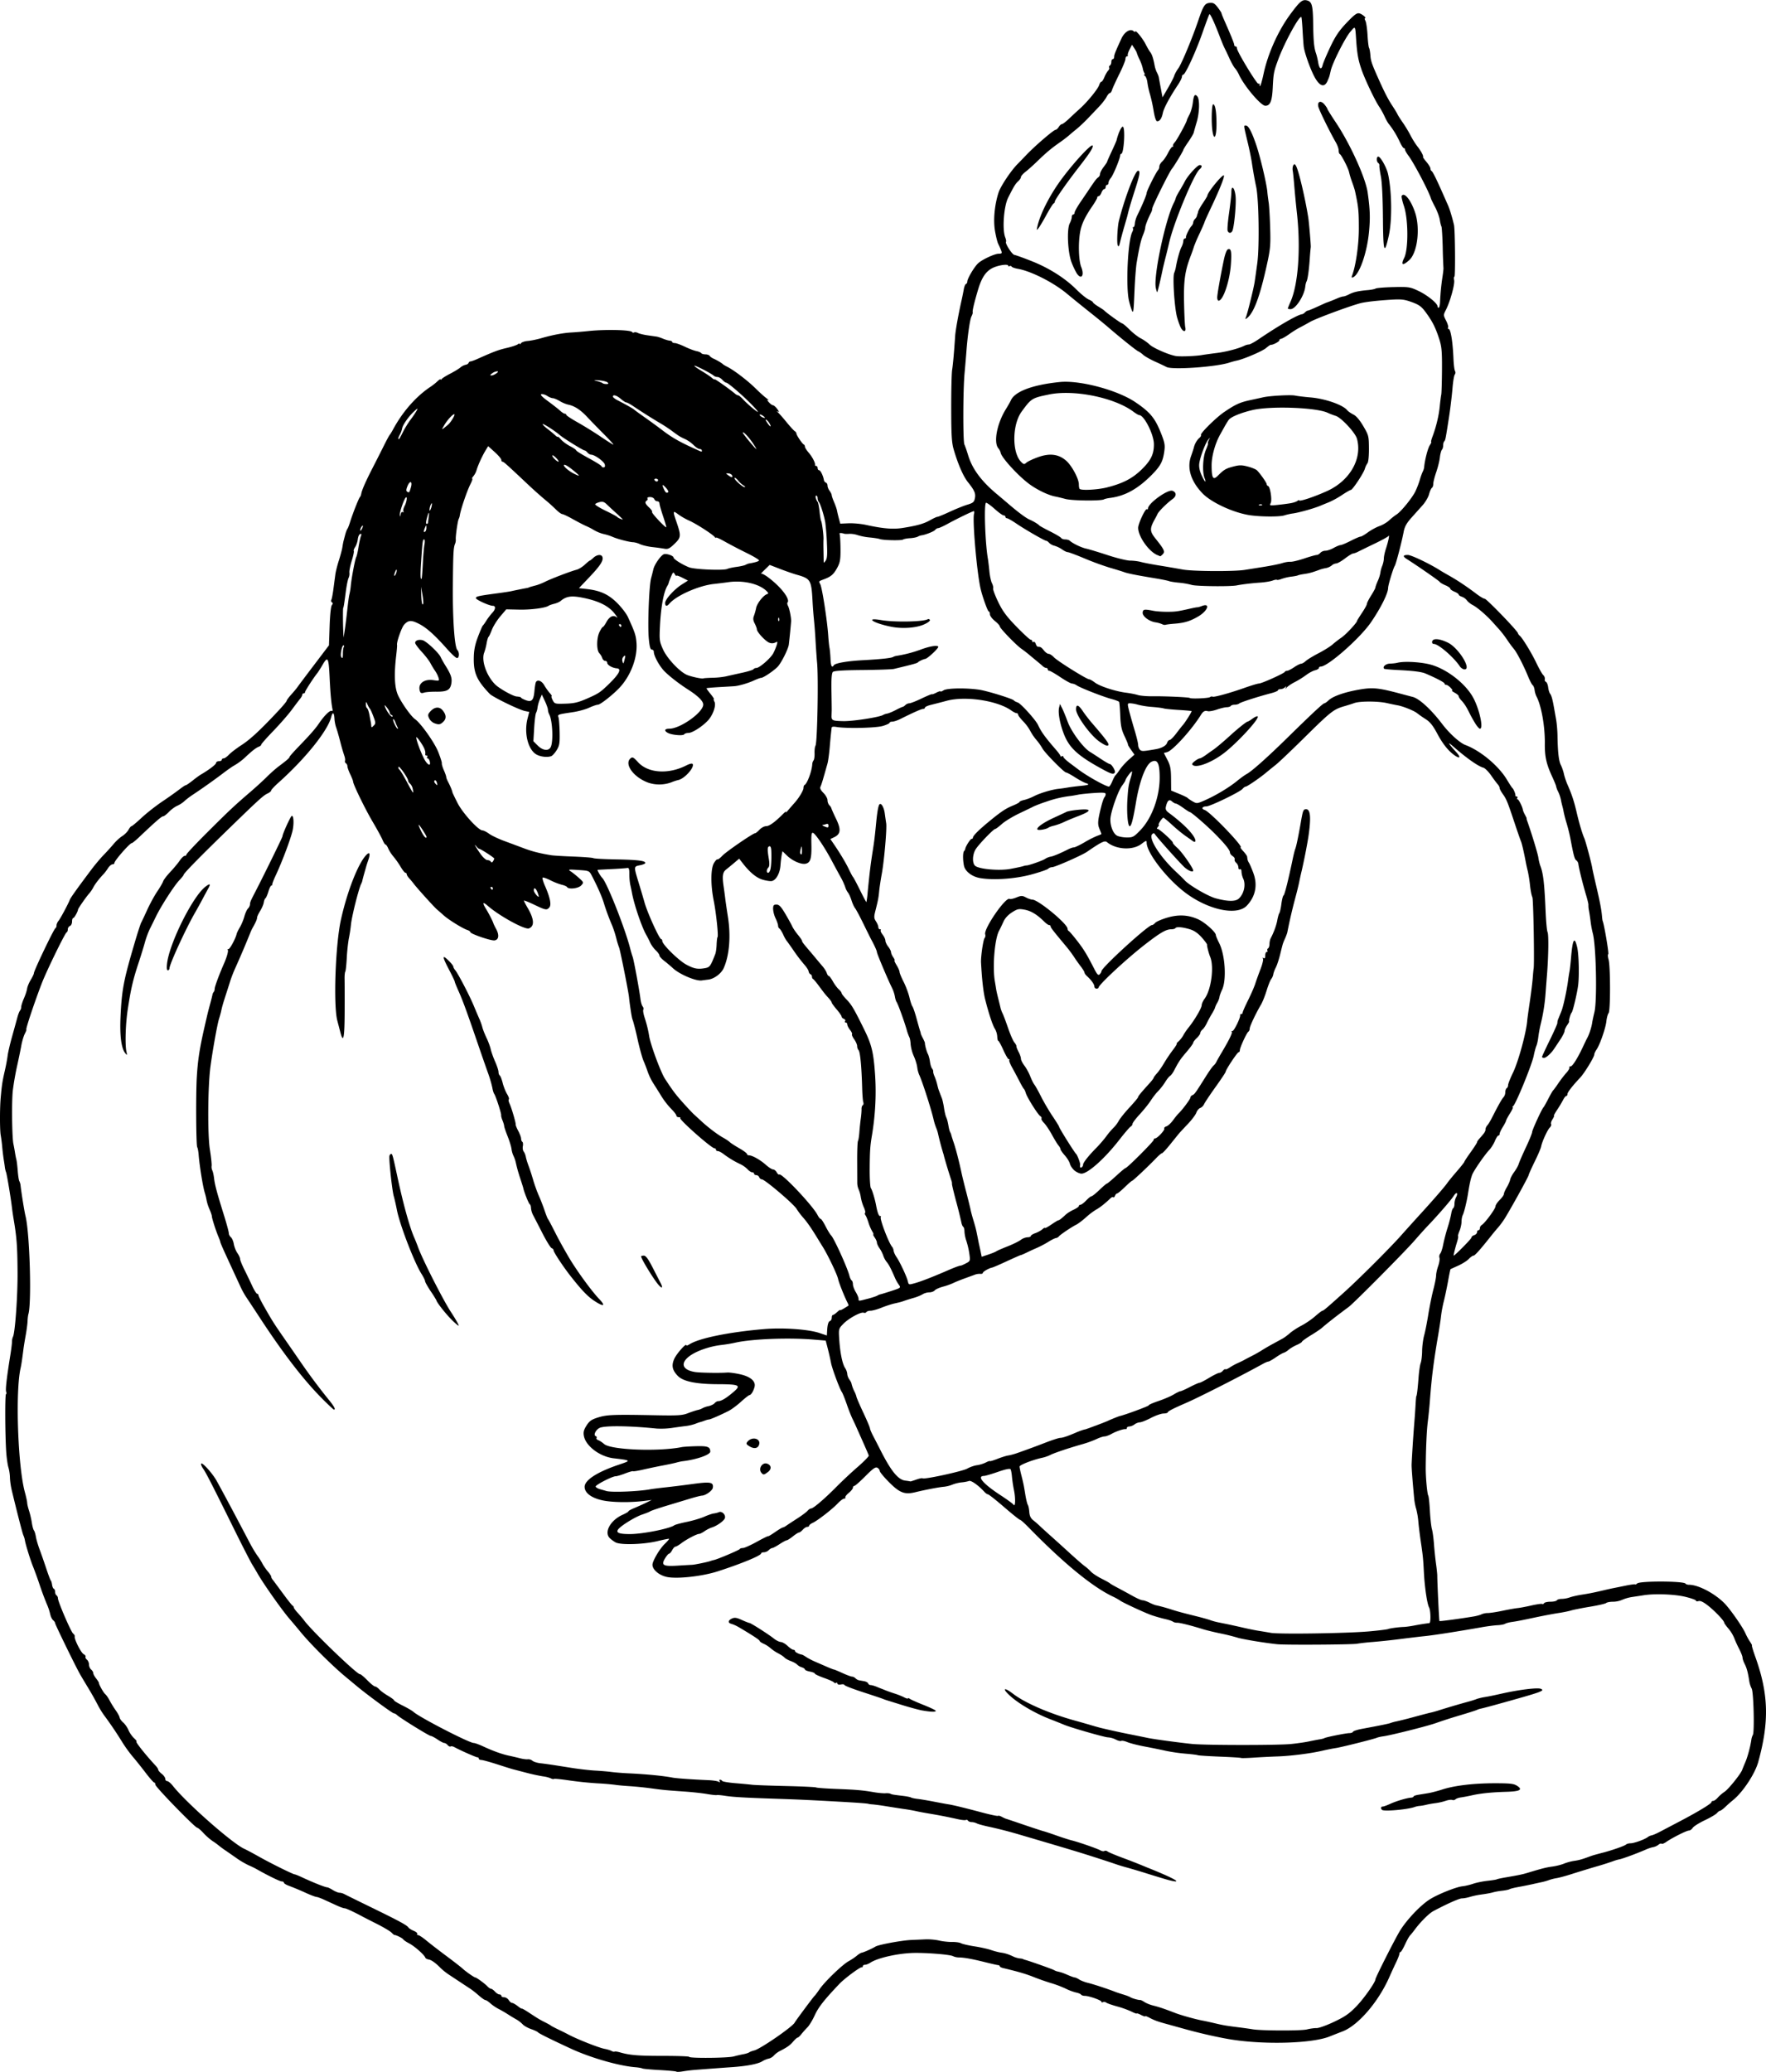 <svg xmlns="http://www.w3.org/2000/svg" width="1059" height="1242" viewBox="0 0 105.889 124.172">
  <path d="M40.557 124.158c-.024-.024-.478-.067-1.01-.096-.53-.029-.998-.072-1.037-.097-.04-.024-.233-.058-.43-.074-.984-.08-2.675-.568-3.84-1.107-1.226-.567-1.936-.92-1.983-.984-.025-.035-.21-.122-.413-.193-.203-.072-.43-.2-.505-.286a1.771 1.771 0 00-.39-.299c-.14-.078-.369-.217-.508-.308a7.238 7.238 0 00-.546-.315 2.72 2.72 0 01-.5-.34c-.113-.104-.244-.19-.29-.19-.046 0-.224-.124-.396-.275a5.78 5.78 0 00-.476-.381c-.225-.147-.93-.613-1.318-.87a3.67 3.67 0 01-.483-.382c-.304-.313-.563-.5-.733-.526-.093-.014-.182-.065-.199-.113-.056-.165-.65-.689-.96-.847-.17-.088-.336-.2-.367-.25-.047-.077-.458-.276-.527-.257-.012.003-.09-.063-.176-.148-.085-.085-.476-.317-.868-.515a70.04 70.04 0 01-.84-.428c-.53-.287-1.013-.511-1.103-.511-.058 0-.272-.076-.475-.17l-.738-.338c-.203-.093-.412-.17-.463-.17-.052 0-.315-.097-.584-.216a17.097 17.097 0 00-1.103-.463c-.151-.057-.275-.137-.275-.178 0-.04-.059-.074-.13-.074-.11 0-.876-.376-1.521-.745a5.774 5.774 0 00-.466-.225 5.166 5.166 0 01-.72-.424c-.232-.163-.549-.383-.703-.488a5.246 5.246 0 01-.381-.283 3.834 3.834 0 00-.354-.254 3.607 3.607 0 01-.547-.48c-.161-.175-.328-.318-.37-.318-.131 0-2.513-2.448-2.513-2.582 0-.07-.031-.128-.07-.128-.038 0-.276-.271-.529-.603-.252-.331-.596-.76-.762-.952a8.218 8.218 0 01-.62-.858 22.298 22.298 0 00-1.084-1.604 5.231 5.231 0 01-.412-.678 18.01 18.01 0 00-.552-.977c-.184-.303-.4-.665-.48-.805-.263-.458-1.502-2.996-1.502-3.076 0-.043-.055-.123-.122-.179-.067-.055-.146-.222-.175-.37a3.544 3.544 0 00-.207-.608 18.17 18.17 0 01-.425-1.143 24.18 24.18 0 00-.382-1.058c-.145-.343-.447-1.304-.498-1.588a1.238 1.238 0 00-.09-.308c-.043-.068-.327-1.164-.69-2.662a4.342 4.342 0 01-.12-.805c0-.171-.04-.444-.09-.607-.05-.163-.109-.581-.133-.93-.07-1.034-.079-3.472-.013-3.472.034 0 .037-.061.009-.135-.05-.128.033-.843.25-2.193.053-.326.098-.688.1-.805a.762.762 0 01.056-.296c.126-.204.287-2.43.278-3.852-.01-1.593-.05-2.117-.249-3.282a14.015 14.015 0 01-.085-.592c-.073-.62-.305-2.013-.355-2.138a1.382 1.382 0 01-.071-.296c-.011-.093-.042-.303-.069-.466a13.598 13.598 0 01-.092-.762 9.033 9.033 0 00-.086-.677c-.06-.3-.062-1.636-.003-2.286.067-.749.101-.969.248-1.609.07-.302.144-.702.166-.889.022-.186.142-.7.266-1.143.124-.442.265-.956.315-1.143.049-.186.122-.374.162-.419a.382.382 0 00.073-.222c0-.078.073-.308.162-.512.09-.204.175-.466.19-.582.015-.117.114-.354.219-.528.105-.173.19-.354.19-.402 0-.15 1.2-2.657 1.291-2.697.036-.015.065-.089.065-.163 0-.073.051-.194.114-.268.11-.128.585-1.014.685-1.276.046-.122.497-.75 1.311-1.831.207-.274.53-.657.72-.853.19-.195.459-.492.599-.66.14-.168.37-.378.513-.468.142-.089.31-.258.374-.376.063-.118.144-.215.18-.215.034 0 .304-.225.599-.5.294-.276.859-.719 1.255-.986a23.74 23.74 0 001.028-.727c.17-.133.335-.242.369-.242.033 0 .216-.124.407-.275.19-.152.412-.314.492-.36.498-.29.915-.608.918-.699.001-.058.08-.106.172-.106.093 0 .17-.038.17-.084 0-.047.05-.085.112-.085s.204-.1.317-.22c.113-.121.455-.382.76-.58.529-.343 1.148-.92 2.218-2.066.268-.286.487-.551.487-.589 0-.037.124-.205.275-.373.152-.168.314-.362.36-.43.047-.07.493-.665.992-1.322l.907-1.195.04-1.147c.022-.665.078-1.196.133-1.262.067-.08.068-.131.005-.17-.05-.03-.066-.094-.038-.14.03-.047.086-.34.127-.65.04-.312.094-.71.118-.887.024-.176.12-.557.214-.847.093-.289.186-.64.207-.78.02-.14.053-.31.071-.38l.101-.382c.037-.14.095-.292.13-.338.034-.047.108-.237.165-.424.15-.487.523-1.432.585-1.481.03-.024.066-.119.082-.212.038-.216.279-.76.694-1.566.18-.35.47-.921.644-1.27.174-.35.338-.654.364-.678.026-.023.12-.175.208-.338.575-1.063 1.388-1.984 2.252-2.553a3.48 3.48 0 00.402-.32c.105-.1.191-.152.192-.115 0 .037.03.027.064-.022.034-.05.262-.193.506-.319.245-.126.52-.293.61-.37a.78.78 0 01.316-.165c.083-.012.164-.062.18-.111.017-.05.067-.09.113-.09.045 0 .242-.07.437-.158.973-.435 1.23-.531 1.739-.65.303-.07.602-.17.664-.22.06-.051.112-.06.113-.019 0 .04.033.023.072-.039.04-.062.22-.125.401-.14.181-.014.54-.087.795-.16.686-.2 1.34-.323 1.84-.35.242-.013.7-.051 1.015-.085 1.01-.107 2.534-.073 2.615.059.025.04.08.05.122.024.043-.026.145-.011.227.032.083.044.34.107.574.14l.55.079c.07.01.241.065.38.124.14.059.322.112.403.118.082.006.148.042.148.078 0 .037.07.067.154.067.084 0 .354.097.6.215.244.118.557.238.694.265.137.027.27.083.295.124.025.04.136.073.247.073.11 0 .227.04.257.09.03.05.138.126.238.17.194.084.493.262.563.335.024.024.138.091.254.15.416.208 1.26.857 1.735 1.332.187.187.454.428.594.535.14.107.196.166.127.132-.085-.043-.074-.003.034.12.089.102.203.186.254.187.05.001.166.103.255.226.105.144.12.2.042.16-.09-.047-.089-.035.007.05.07.061.299.321.507.577.209.256.428.496.487.534.059.037.107.105.107.151 0 .097.35.614.444.656.035.015.064.073.064.127 0 .054.1.213.22.353.22.254.412.62.386.74-.008.035.025.064.071.064.047 0 .085.057.085.127s.039.127.087.127c.083 0 .247.333.289.588.01.067.064.137.118.155.054.018.099.099.099.18 0 .08.055.22.124.31.068.09.125.207.127.26 0 .052.066.242.144.423.078.18.156.404.172.497.017.093.068.309.114.48l.083.31.504-.022c.277-.011.744.032 1.036.096 1.016.223 1.614.274 2.183.186.872-.136 1.286-.252 1.666-.468.195-.11.392-.201.438-.201.047 0 .383-.138.747-.307.364-.168.839-.359 1.054-.423.333-.1.4-.156.444-.378.058-.292-.02-.475-.414-.966-.28-.35-.593-1.065-.852-1.948-.123-.417-.15-.855-.153-2.455-.002-1.071.022-2.119.055-2.328.054-.345.11-.973.181-2.032.023-.348.195-1.3.389-2.16.042-.186.1-.471.128-.634.028-.163.087-.31.131-.325.044-.016.08-.078.08-.138 0-.192.444-.931.677-1.127.26-.219.957-.54 1.188-.546.216-.006.231-.025.16-.211a3.877 3.877 0 00-.167-.372c-.05-.092-.138-.445-.197-.783-.112-.649-.03-1.544.211-2.298.121-.377.733-1.298 1.13-1.702.142-.144.381-.392.532-.55.524-.551 1.648-1.516 1.766-1.516.043 0 .126-.076.184-.17.058-.092.144-.168.19-.168.046 0 .234-.143.418-.318.184-.175.49-.457.679-.628.448-.406 1.063-1.163 1.14-1.404.032-.105.09-.19.128-.19.038 0 .12-.124.182-.276.061-.15.162-.325.222-.387s.09-.145.066-.185c-.025-.04-.006-.096.042-.125.047-.03.086-.127.086-.218 0-.09.038-.164.084-.164.047 0 .085-.061.085-.135 0-.129.067-.299.436-1.1.18-.393.525-.61.717-.45.064.053.117.068.117.032 0-.129.444.417.615.756.096.19.22.404.276.474.106.133.187.379.265.804.025.14.088.33.14.423.05.093.102.227.113.297.011.07.065.366.12.658l.1.532.322-.552c.178-.304.35-.638.381-.743.032-.106.143-.306.246-.446.188-.254.83-1.791 1.184-2.833.312-.922.399-1.058.691-1.087.214-.02.303.028.487.27.123.162.225.317.225.344 0 .026.071.21.158.407.424.96.604 1.405.604 1.492 0 .052.038.095.084.095.047 0 .085.055.085.123 0 .186 1.2 2.163 1.283 2.113.04-.025.072.002.072.059 0 .255.108-.049.248-.699.255-1.177.867-2.536 1.577-3.501.58-.789.738-.923 1.01-.854.303.076.36.286.376 1.404.015 1.04.054 1.44.173 1.778.04.117.098.353.126.526.066.399.193.483.267.176.03-.13.236-.617.456-1.083.312-.66.529-.982.983-1.459.473-.496.619-.602.771-.562.176.047.45.286.328.286-.03 0-.017.072.03.16.047.088.103.47.125.847.022.377.063.725.092.772.03.047.065.247.08.445.024.343.084.518.506 1.459.349.779.558 1.182.81 1.566.139.21.277.438.308.508.031.07.176.298.323.508.146.21.353.552.46.762.106.21.297.514.425.677.217.279.366.563.324.62-.01.014.085.15.214.302.128.152.232.328.232.39s.029.126.064.142c.066.03.271.438.652 1.298l.337.762c.103.23.25.717.358 1.178.066.28.088 3.098.025 3.098-.032 0-.039.097-.016.215.046.243-.237 1.269-.487 1.761-.165.324-.165.328.005.66.093.183.147.37.12.414-.029.045-.016.082.028.082.127 0 .25.75.293 1.78.014.35.056.684.093.744.037.06.03.154-.014.21-.045.057-.106.431-.137.832a28.77 28.77 0 01-.218 1.778c-.196 1.268-.207 1.324-.281 1.399-.033.032-.06.14-.06.24 0 .099-.034.216-.077.26-.043.045-.098.252-.122.462-.023.21-.122.606-.218.881s-.175.587-.175.693c0 .107-.037.217-.082.245-.046.028-.123.199-.171.38-.049.18-.22.474-.379.652l-.68.76c-.291.327-.408.54-.465.847-.108.58-.457 1.916-.53 2.031-.097.15-.4 1.155-.401 1.326-.002.327-.441 1.206-1.031 2.066-.652.95-2.582 2.65-3.01 2.65-.06 0-.11.037-.11.083 0 .045-.104.108-.232.14-.128.03-.366.158-.53.282a5.333 5.333 0 01-.673.419c-.207.105-.43.255-.493.332-.082.1-.098.103-.055.014.05-.103.04-.107-.053-.022a.454.454 0 01-.266.106c-.084 0-.152.03-.152.067 0 .037-.181.115-.403.173-.804.211-1.843.545-1.921.618-.045.04-.166.074-.27.074-.105 0-.211.033-.236.074-.025.04-.132.075-.238.076-.106 0-.375.065-.598.142-.223.077-.47.12-.55.095-.16-.05-.272.01-.399.215-.554.894-1.703 2.16-2.037 2.243l-.19.048.211.409c.176.337.214.533.219 1.126l.006.717.472.194c.26.106.491.218.515.249.023.03.157.122.299.204.25.145.268.143.75-.07.652-.288 1.443-.764 1.914-1.15.21-.171.468-.358.575-.415.305-.162 1.233-.988 2.445-2.176 1.506-1.476 2.14-2.066 2.217-2.066.036 0 .152-.08.257-.18.262-.243.924-.478 1.787-.633.835-.15 1.183-.118 2.456.22.349.094.706.188.793.21.394.097 1.106.748 1.762 1.61.44.581 1.063 1.145 1.403 1.273.904.34 1.988 1.244 2.485 2.072.153.256.303.485.332.508.072.058.197.366.18.444-.006.035.028.064.077.064.05 0 .066.038.037.085-.028.046-.02.084.02.084.066 0 .292.453.316.635.006.047.063.18.127.297.064.116.107.211.097.211-.011 0 0 .057.025.127.254.705.648 1.997.677 2.22.02.152.074.376.12.497.174.447.246 1.069.313 2.692.026.623.078 1.194.116 1.27.077.151.06 1.413-.033 2.592-.034.42-.07.896-.082 1.059a10.98 10.98 0 01-.301 1.905 7.635 7.635 0 00-.138.762c-.021.186-.072.414-.113.508-.041.093-.113.36-.16.594-.107.539-1.075 2.905-1.238 3.024-.046.034-.055.063-.02.063.036.001-.035.16-.157.354-.122.193-.23.393-.24.444-.008.051-.1.226-.201.389-.102.163-.185.344-.186.402 0 .058-.034.106-.075.106-.042 0-.134.143-.206.317-.072.175-.22.413-.328.53-.31.33-.969 1.29-1.047 1.524-.095.28-.153.553-.247 1.143-.072.457-.23 1.097-.307 1.247-.042.081-.076.263-.076.405 0 .142-.054.387-.12.545-.066.157-.104.302-.086.32.019.019-.007.165-.056.325-.115.37-.233.84-.21.84.072 0 1.065-1.006 1.065-1.079 0-.052.076-.118.17-.148.092-.03.168-.108.168-.175 0-.067.039-.121.085-.121.047 0 .085-.056.085-.123a.25.25 0 01.112-.19c.192-.117.82-.966.822-1.113 0-.077.115-.252.254-.388.138-.135.251-.295.251-.355 0-.059.078-.24.173-.4.095-.16.188-.372.206-.47.02-.097.128-.301.241-.453.114-.152.236-.371.272-.488.035-.116.23-.564.433-.995.203-.431.369-.84.369-.909 0-.12.586-1.396.681-1.482.026-.024.155-.252.286-.508.132-.256.263-.485.292-.508.03-.024.168-.212.307-.419.14-.207.357-.49.483-.628.126-.139.209-.284.185-.323-.024-.038.01-.07.075-.07.114 0 .431-.509.764-1.227.087-.187.197-.413.246-.503.11-.204.242-.62.28-.88.015-.11.076-.396.135-.636.171-.694.103-3.98-.097-4.725a5.778 5.778 0 01-.128-.68c-.024-.201-.068-.5-.097-.662a1.681 1.681 0 01-.039-.364c.01-.037-.05-.284-.128-.55-.207-.691-.437-1.616-.474-1.904a.334.334 0 00-.125-.217c-.1-.06-.166-.308-.356-1.325a10.125 10.125 0 00-.22-.888 7.75 7.75 0 01-.178-.678 3.69 3.69 0 00-.081-.36 4.235 4.235 0 01-.086-.38 2.166 2.166 0 00-.164-.48 1.286 1.286 0 01-.122-.318c0-.039-.11-.31-.244-.6-.345-.749-.443-1.193-.434-1.97.012-1.033-.21-2.28-.505-2.83a1.356 1.356 0 01-.109-.378c-.017-.128-.068-.258-.115-.29-.046-.031-.17-.267-.275-.523-.272-.664-.68-1.453-.854-1.65a7.315 7.315 0 01-.405-.551 6.555 6.555 0 00-.458-.6c-.11-.121-.299-.33-.42-.466-.358-.398-.906-.868-1.172-1.006-.137-.07-.298-.2-.36-.286a.68.68 0 00-.3-.218c-.105-.033-.191-.091-.191-.129 0-.038-.114-.116-.254-.174-.14-.058-.254-.14-.254-.184 0-.043-.13-.133-.29-.2-.16-.067-.314-.158-.342-.204-.044-.07-1.315-.951-1.96-1.36-.271-.17-.254-.253.052-.253.207 0 1.337.541 1.947.933.07.045.299.178.508.296.53.299 1.045.642 1.679 1.12.201.151.414.276.473.276.111 0 1.93 1.881 1.988 2.057a.32.32 0 00.098.144c.14.094.697.996.988 1.6.17.354.359.694.42.755.102.103.124.173.104.324-.004.03.034.08.085.11.05.031.105.178.123.326.017.148.07.318.116.376.081.104.147.342.239.87l.12.677c.041.232.079.67.083.973.015.973.076 1.509.2 1.752.067.131.15.371.185.534.035.163.13.449.212.635.257.583.394.995.547 1.651.157.676.339 1.289.463 1.567.08.178.43 1.487.474 1.777.015.093.12.57.235 1.059.228.974.317 1.432.35 1.82.012.14.03.273.04.297.089.19.388 1.963.338 1.994-.036.022-.028.163.016.314.117.394.12 3.082.004 3.221-.05.062-.11.281-.133.488-.045.42-.394 1.42-.595 1.707-.072.103-.131.233-.131.29 0 .147-.585 1.106-.84 1.378-.474.503-.769.884-.769.993 0 .062-.032.113-.07.113-.04 0-.124.105-.188.233a7.391 7.391 0 01-.357.593c-.132.198-.218.36-.192.36.027 0-.013.093-.087.208-.075.114-.114.244-.086.289.027.045-.007.14-.078.21-.144.144-.462.841-.518 1.135-.02.106-.191.506-.38.89-.189.383-.356.755-.37.827-.026.121-.977 1.848-1.409 2.557-.106.174-.29.428-.41.564-.118.136-.286.336-.372.445-.7.883-1.03 1.257-1.114 1.257-.053 0-.18.089-.283.198-.102.109-.385.288-.629.399-.243.11-.453.206-.466.214-.013.007-.077.313-.142.68-.065.367-.18.915-.255 1.218a8.026 8.026 0 00-.17.889c-.018.186-.095.7-.17 1.143-.284 1.654-.4 2.578-.51 4.064-.024.303-.075.817-.116 1.143-.068.544-.115 1.578-.125 2.752-.005.576.087 1.579.154 1.688.028.045.071.455.096.911.025.456.08.944.12 1.084.042.14.097.54.123.889.026.349.081.882.123 1.185.043.303.077.626.077.72 0 .42.109 2.704.13 2.725.022.023 1.3-.148 2.044-.274.186-.031.402-.09.48-.132a.99.99 0 01.382-.076c.131 0 .524-.06.873-.134.35-.074.75-.146.89-.16.139-.012.517-.083.84-.157.322-.073.615-.115.65-.093.035.021.088 0 .117-.047.03-.047.201-.086.382-.086.18 0 .352-.038.381-.085.029-.046.162-.085.296-.085.134 0 .347-.04.474-.087.127-.048.444-.121.704-.162.492-.077.722-.123 1.362-.273.21-.05.458-.104.55-.122.094-.018.427-.085.741-.15.315-.064.572-.097.572-.074 0 .023.055-.003.122-.059.187-.155 2.797-.144 2.893.012.024.038.12.069.213.069.55 0 1.518.504 2.114 1.1.344.345 1.107 1.438 1.272 1.82.06.14.18.36.267.488.087.128.14.232.118.232-.022 0 .071.31.206.688.795 2.223.84 3.881.171 6.297-.197.713-.935 1.825-1.517 2.286a8.049 8.049 0 00-.457.403c-.134.128-.275.232-.315.232-.039 0-.122.062-.185.138-.063.076-.394.27-.735.432-.341.162-.666.367-.72.455-.056.089-.159.16-.229.16-.14 0-1.011.44-1.365.687-.122.086-.244.132-.273.104-.029-.029-.114-.001-.19.062a.75.75 0 01-.308.14c-.095.014-.291.078-.437.143-.506.223-1.397.553-1.592.589-.108.02-.291.075-.408.122a17.13 17.13 0 01-.973.307c-.42.123-1.067.32-1.44.44-.372.12-.791.234-.931.255a2.82 2.82 0 00-.466.117 3.48 3.48 0 01-.423.122c-.116.024-.383.082-.593.13-.21.046-.581.121-.826.165-.246.044-.483.104-.529.132-.046.028-.245.07-.443.092a4.053 4.053 0 00-.508.086c-.173.052-.415.096-.826.152-.163.023-.43.081-.592.13-.163.05-.38.09-.484.09-.162 0-.883.32-1.715.762-.258.137-.763.639-1.104 1.097a5.25 5.25 0 01-.305.379c-.05.052-.184.294-.295.537-.112.243-.232.442-.267.442-.036 0-.064.047-.064.105 0 .057-.092.295-.205.529-.112.233-.287.615-.39.848-.653 1.493-1.871 2.911-2.81 3.273-.2.077-.554.215-.786.308-1.027.408-3.77.499-5.8.193-.742-.112-1.903-.371-2.879-.643l-1.1-.305c-.549-.15-.731-.218-1.038-.382-.128-.07-.232-.103-.232-.076 0 .027-.115-.01-.254-.082-.14-.073-.254-.11-.254-.085 0 .025-.143-.027-.318-.116a5.729 5.729 0 00-.868-.31c-.302-.083-.596-.186-.652-.23-.056-.043-.142-.054-.19-.024-.05.03-.09.019-.09-.025 0-.09-.747-.353-1.005-.353-.093 0-.19-.034-.215-.074-.025-.04-.16-.097-.3-.125a3.131 3.131 0 01-.616-.23 6.566 6.566 0 00-.869-.33c-.28-.082-.755-.248-1.058-.37-.472-.188-.91-.316-1.842-.539-.104-.025-.19-.073-.19-.106 0-.034-.048-.064-.106-.069-.058-.004-.41-.084-.783-.177-.772-.193-1.26-.28-1.565-.281a.91.91 0 01-.36-.081c-.176-.094-1.561-.206-2.35-.19-.93.02-2.157.295-2.596.583-.106.07-.251.126-.323.126-.071 0-.13.038-.13.085 0 .046-.028.075-.063.064-.089-.028-1.027.667-1.33.985-.91.953-1.271 1.413-1.485 1.884-.133.293-.333.624-.445.736a5.616 5.616 0 00-.366.41c-.09.115-.189.205-.22.202-.03-.003-.15.102-.263.234-.197.23-.352.34-.823.582a1.32 1.32 0 00-.339.26.63.63 0 01-.31.184c-.102.019-.274.09-.382.158-.257.161-.91.288-1.805.351-.461.032-.978.07-2.202.163a9.546 9.546 0 00-.762.092c-.186.032-.358.04-.382.016zm3.43-.91c.186-.05.453-.112.593-.137.14-.025.292-.074.339-.108.046-.034.183-.086.303-.115.369-.087 2.317-1.43 2.43-1.675.045-.095 1.128-1.551 1.188-1.596.032-.025.164-.2.294-.391.307-.454 1.377-1.485 1.754-1.69.163-.09.382-.237.488-.328.106-.091.24-.173.297-.181.117-.018.632-.247.823-.367.178-.111 1.558-.367 2.117-.393l.889-.039c.233-.01.598.023.811.073.214.05.56.088.77.084.21-.004.454.03.543.078.089.047.448.13.797.184.35.053.8.153 1.002.222.202.069.469.138.593.154.242.032.456.1.749.24.101.05.273.098.38.109.109.011.197.028.197.038 0 .01.057.031.127.049.246.062 1.635.554 1.727.612a.76.76 0 00.199.081c.241.054.333.085.645.22.18.079.363.143.406.143.042 0 .161.055.264.122.103.067.34.158.527.202.31.074 1.196.365 1.608.528.093.037.322.113.508.169.186.056.377.13.424.163.085.063.51.18.596.165.026-.005.138.051.25.124.11.072.346.167.524.21.342.084.677.197 1.297.437.374.146 1.277.396 1.693.47.116.021.44.092.72.158.498.118.67.147 1.524.253.232.03.556.075.72.103.535.09 2.913.097 3.259.009.186-.048.45-.084.585-.081.136.003.612-.169 1.059-.382.657-.313.913-.493 1.346-.947.444-.465 1.116-1.42 1.116-1.587 0-.104 1.165-2.41 1.47-2.91.4-.655 1.21-1.512 1.77-1.875.475-.307 1.599-.76 1.984-.798.15-.015.435-.082.635-.15.2-.068.589-.148.863-.177.275-.03.525-.07.557-.089.031-.02.283-.074.56-.121.745-.128.982-.177 1.263-.262.886-.268 1.144-.334 1.512-.383.226-.031.54-.11.696-.175.156-.065.428-.14.604-.165.298-.043.482-.094.913-.255.093-.035.217-.076.275-.093.222-.061.326-.09.572-.153.522-.136 1.273-.4 1.35-.475.045-.043.168-.078.274-.078.211 0 .849-.229 1.03-.37a.607.607 0 01.236-.107c.067-.01.282-.102.478-.205l1.204-.632c1.107-.58 1.905-1.065 1.905-1.155 0-.04.046-.072.103-.072.057 0 .18-.088.275-.197.095-.109.277-.265.405-.349.232-.15.975-1.073 1.06-1.316.024-.07.11-.28.19-.466.136-.313.306-.952.361-1.355a.832.832 0 01.087-.27c.106-.17.045-2.587-.07-2.778a1.56 1.56 0 01-.147-.466c-.077-.505-.15-.775-.278-1.022-.068-.131-.123-.298-.123-.37 0-.072-.094-.312-.208-.533a6.837 6.837 0 01-.299-.659 2.194 2.194 0 00-.342-.55c-.139-.162-.252-.321-.252-.355 0-.11-.544-.683-.963-1.014-.279-.22-.465-.31-.572-.276-.087.027-.158.015-.158-.028s-.296-.147-.657-.233c-.64-.152-1.817-.194-2.476-.09-.163.026-.468.072-.677.103a2.46 2.46 0 00-.61.171 1.475 1.475 0 01-.555.116c-.179 0-.362.034-.406.075-.044.042-.477.142-.962.222-.485.08-1 .182-1.143.226-.144.044-.49.115-.77.156-.279.042-.888.157-1.354.256-.96.203-1.079.226-1.458.282-.15.022-.322.07-.38.106-.06.037-.261.074-.448.083-.186.009-.586.059-.89.112-1.605.282-2.96.493-3.513.547-.186.018-.834.095-1.44.172a40.17 40.17 0 01-1.65.176c-.303.021-.722.068-.931.104-.326.055-4.29.08-4.784.029-.758-.078-2.099-.3-2.394-.396a11.894 11.894 0 00-1.016-.251c-.36-.073-.826-.187-1.035-.251-.752-.233-1.4-.395-1.563-.39a.462.462 0 01-.254-.067c-.048-.04-.26-.11-.47-.156a9.078 9.078 0 01-.803-.23c-.416-.144-1.822-.798-1.905-.887a3.838 3.838 0 00-.466-.252c-1.228-.597-2.944-2.012-5.01-4.129-.24-.246-.469-.448-.508-.448-.039 0-.468-.343-.954-.762-.486-.42-.92-.762-.964-.762-.044 0-.141-.067-.216-.149-.376-.408-.8-.705-.93-.653-.076.03-.272.068-.435.083-.163.014-.41.075-.55.133a2.02 2.02 0 01-.508.129c-.312.026-1.116.18-1.72.327-.643.157-.941.042-1.595-.619-.296-.298-.538-.593-.538-.655 0-.061-.064-.147-.141-.191-.113-.063-.26.04-.72.504-.319.32-.617.583-.663.583-.047 0-.084.048-.084.107 0 .058-.112.199-.25.312-.136.113-.23.237-.206.274.023.038-.01.069-.071.069-.062 0-.238.132-.39.293-.325.345-1.213 1.033-1.505 1.165-.112.051-.203.125-.203.164 0 .04-.051.071-.114.071s-.183.076-.267.17c-.084.093-.188.169-.23.169-.041 0-.207.105-.367.233s-.326.233-.367.233c-.042 0-.236.104-.431.232-.196.128-.393.233-.439.233-.046 0-.14.057-.21.127-.07.07-.2.127-.29.127-.09 0-.164.03-.164.066 0 .129-1.18.617-2.604 1.077-.94.303-2.462.468-3.066.332-.456-.103-.84-.43-.846-.721-.005-.223.417-.945.73-1.25.161-.156.281-.296.266-.31-.014-.015-.33.047-.703.138-.81.198-2.186.241-2.499.078a1.697 1.697 0 01-.367-.273c-.34-.355.068-1.071.793-1.39.186-.083.338-.173.338-.202 0-.029.162-.119.36-.2.197-.082.512-.223.698-.314l.339-.167-.424.054c-.86.11-1.951.097-2.539-.033-.661-.145-1.06-.448-1.06-.807 0-.405.758-.894 2.066-1.333.738-.248.732-.255-.32-.378-.83-.097-1.676-.73-1.79-1.34-.043-.223-.008-.363.157-.623.172-.273.299-.362.691-.485.524-.165.946-.182 3.388-.133 1.387.028 1.661.011 1.99-.117.21-.082.476-.17.592-.196a.993.993 0 00.297-.11 1.26 1.26 0 01.354-.121c.148-.032.314-.113.37-.18.055-.066.154-.121.218-.121.19 0 .508-.196.963-.593.41-.36.27-.42-.974-.423-1.325-.004-2.097-.164-2.42-.502-.33-.344-.385-.622-.206-1.02.138-.306.72-.963.72-.813 0 .037.087.013.191-.055.564-.366 2.377-.736 4.467-.912 1.144-.097 2.665.01 3.33.235l.44.148.014-.255c.022-.403.075-.582.181-.617.054-.019.099-.106.099-.196 0-.089.03-.162.068-.162.038 0 .152-.078.254-.172.102-.095.186-.152.186-.125 0 .038.151-.042.492-.262.015-.01-.009-.087-.053-.173-.193-.378-.518-1.194-.567-1.427-.057-.27-.598-1.404-.912-1.912-.104-.166-.264-.428-.357-.58-.348-.57-.6-.93-.828-1.186a4.358 4.358 0 01-.397-.528c-.182-.299-1.905-1.763-2.076-1.763-.06 0-.132-.057-.159-.127a.209.209 0 00-.178-.127c-.072 0-.13-.038-.13-.085 0-.046-.051-.084-.114-.084s-.186-.08-.273-.177a1.629 1.629 0 00-.416-.3 5.668 5.668 0 01-1.013-.606c-.132-.103-.29-.187-.354-.187s-.116-.038-.116-.085c0-.047-.041-.085-.091-.085-.18 0-2.133-1.727-2.049-1.81.028-.03-.012-.052-.09-.052-.077 0-.14-.039-.14-.086 0-.047-.105-.196-.234-.332a4.78 4.78 0 01-.742-.962 76.56 76.56 0 00-.439-.696 3.625 3.625 0 01-.31-.656 9.83 9.83 0 00-.253-.659c-.071-.16-.228-.73-.349-1.266a17.41 17.41 0 00-.272-1.1 1.594 1.594 0 01-.076-.255c-.055-.29-.143-.907-.166-1.162-.029-.33-.547-2.918-.601-3.006a4.705 4.705 0 01-.164-.543 6.57 6.57 0 00-.238-.742c-.2-.464-.373-.929-.505-1.362-.123-.402-.384-.995-.727-1.651-.153-.293-.164-.297-.806-.339-.6-.04-.635-.033-.454.085.108.07.33.247.492.394.292.265.294.27.135.445-.167.185-.754.253-.85.099-.026-.043-.167-.105-.312-.137a3.783 3.783 0 01-.683-.268c-.23-.115-.442-.187-.47-.158-.029.029.036.251.143.495.302.686.393 1.13.263 1.285-.15.182-.223.17-.915-.162-.337-.161-.612-.27-.612-.24 0 .028.1.221.22.427.399.68.426 1.103.08 1.236-.24.092-1.768-.743-2.451-1.34-.324-.281-.363-.22-.117.18.18.294.42.767.445.876.006.024.077.17.16.324.195.367.155.642-.099.678-.219.03-1.455-.393-1.455-.5 0-.036-.08-.092-.177-.123-.27-.086-1.103-.6-1.4-.863-.145-.13-.336-.296-.423-.371-.178-.152-1.19-1.273-1.387-1.535a4.872 4.872 0 00-.275-.329c-.081-.088-.148-.197-.148-.244 0-.046-.035-.085-.077-.085-.042 0-.172-.161-.288-.36a5.06 5.06 0 00-.429-.61 2.22 2.22 0 01-.314-.487c-.054-.13-.127-.236-.162-.236s-.115-.124-.177-.275c-.063-.151-.327-.637-.589-1.08-.461-.78-1.181-2.26-1.181-2.426 0-.045-.077-.24-.17-.432-.093-.193-.169-.407-.169-.477s-.04-.15-.09-.181a.136.136 0 01-.054-.153c.02-.054-.001-.193-.045-.31a12.213 12.213 0 01-.245-.847c-.09-.349-.2-.73-.245-.846a2.193 2.193 0 01-.099-.53c-.022-.37-.11-.413-.192-.092-.206.824-1.551 2.498-3.161 3.937-.243.216-.441.43-.441.473 0 .043-.099.124-.22.18-.241.11-.523.365-2.226 2.018-1.816 1.762-2.803 2.769-2.803 2.857 0 .028-.117.174-.259.324-.312.33-1.09 1.536-1.402 2.178-.125.256-.294.6-.376.762a5.562 5.562 0 00-.291.804c-.078.28-.248.832-.38 1.228-.33 1-.459 1.557-.646 2.794-.128.85-.165 2.085-.075 2.502.05.234.046.24-.076.09-.231-.286-.33-1.049-.278-2.169.076-1.638.18-2.185.856-4.471.169-.574.342-1.107.385-1.186.043-.078.208-.428.367-.777.16-.35.425-.835.591-1.08.166-.244.326-.519.355-.61.028-.09.219-.341.423-.557.203-.215.459-.522.567-.68.108-.16.244-.29.302-.29.058 0 .106-.037.106-.082 0-.045.565-.645 1.256-1.334 1.309-1.304 1.61-1.587 2.597-2.435.327-.28.765-.681.974-.891.21-.21.533-.495.719-.634.466-.347.635-.495.635-.556 0-.029.238-.298.529-.6.726-.752 1.014-1.08 1.25-1.427.302-.445.652-.787.746-.729.046.028.07-.015.052-.097-.072-.34-.129-.968-.172-1.88-.058-1.232-.107-1.326-.418-.797a6.567 6.567 0 01-.311.496c-.207.248-.745 1.078-.745 1.148 0 .044-.038.08-.085.08a.084.084 0 00-.084.084c0 .046-.055.151-.123.233-.067.082-.297.385-.51.673-.214.288-.712.857-1.106 1.265-.394.408-.717.773-.717.812 0 .04-.065.097-.144.127-.167.064-.366.216-.753.574a3.712 3.712 0 01-.765.575c-.099.056-.385.258-.635.448-.506.385-1.297.945-1.802 1.277-.183.12-.412.295-.508.388a1.74 1.74 0 01-.43.279c-.14.06-.366.227-.503.37-.137.144-.293.262-.346.262-.09 0-.433.297-1.415 1.228-.22.21-.43.38-.466.38-.118 0-1.038 1.05-1.038 1.186 0 .047-.053.084-.117.084-.065 0-.186.105-.27.233a2.982 2.982 0 01-.242.327c-.276.287-.528.612-.633.815a2.096 2.096 0 01-.258.38c-.16.174-.66.892-.663.955-.008.122-.225.508-.286.508-.04 0-.071.096-.071.214s-.057.236-.127.263c-.07.027-.127.118-.127.202 0 .084-.033.166-.073.181-.092.036-1.195 2.295-1.481 3.034-.432 1.116-.993 2.794-.933 2.794.02 0-.021.11-.09.245-.07.135-.164.449-.21.699-.044.25-.161.815-.26 1.258a17.368 17.368 0 00-.251 1.442c-.075.648-.05 2.827.036 3.214.026.117.068.345.093.508.026.163.064.357.085.43.021.075.057.373.08.665.022.29.065.57.096.62a.8.8 0 01.075.267c.051.458.23 1.562.296 1.828.259 1.04.377 5.32.164 5.906a2.796 2.796 0 00-.042.402c-.01.186-.061.567-.113.847-.051.279-.113.66-.136.846-.072.57-.125.924-.166 1.101-.323 1.404-.17 5.896.255 7.45.076.28.138.566.138.636 0 .07.05.281.111.47.062.19.137.513.168.72.03.207.087.414.125.46.038.047.091.219.118.382.026.163.127.506.223.762s.275.77.399 1.143c.123.372.245.696.272.72.026.023.06.137.077.253.016.117.063.225.105.24.042.016.077.1.077.186s.038.18.085.21c.046.028.084.108.084.176 0 .2.783 2.016.911 2.113.065.048.107.124.095.169-.042.151.372.976.533 1.063.087.047.14.117.116.156-.024.039.013.118.082.175.07.058.126.191.126.296 0 .105.057.238.127.296.07.058.127.153.127.21 0 .059.078.205.173.326.095.121.17.241.168.267-.01.086.277.594.384.679.059.047.177.218.262.381.086.164.25.429.365.59.116.162.218.352.229.423.01.072.107.207.216.3.109.094.25.299.315.455.065.156.216.375.336.486.12.11.184.201.144.201-.089 0 .56.815 1.154 1.45.082.088.149.194.149.237 0 .044.095.154.211.246.117.091.212.227.212.302 0 .075.053.136.117.136s.214.124.332.275c.793 1.012 3.59 3.476 4.301 3.788.112.05.508.26.88.47.708.398 2.037 1.055 2.134 1.055.031 0 .211.072.4.16.693.325 1.438.621 1.548.617.037-.001.186.07.331.16.145.09.327.164.403.164.077 0 .206.036.287.08.08.044.813.405 1.628.802 1.662.81 2.131 1.064 2.22 1.202.035.052.177.142.317.2.14.058.234.14.209.18-.026.042 0 .076.056.076s.273.143.483.317c.21.175.747.59 1.194.923.447.332.889.675.982.762.19.178.706.538.77.538.07 0 .575.37.722.529.075.081.174.148.22.148.045 0 .151.076.236.17.084.092.204.169.267.169.062 0 .114.038.114.084 0 .047.076.085.168.085.093 0 .216.076.275.17.058.092.148.169.2.169.053 0 .205.085.338.19.133.105.243.173.244.15.001-.021.174.074.385.213.604.397.7.455 1.014.611.163.082.316.167.339.19.023.024.233.134.466.246.232.111.48.234.55.273.515.283 1.869.82 2.226.883.139.024.319.08.4.123.08.043.163.061.184.04.02-.02.168 0 .328.046.59.17 1.088.21 2.598.21.85 0 1.545.025 1.545.056 0 .094 2.304.075 2.667-.022zm26.078-10.574c-.14-.036-.712-.209-1.27-.383a38.44 38.44 0 00-1.27-.379 9.767 9.767 0 01-.678-.209c-.233-.08-.842-.28-1.354-.443-.855-.273-1.47-.458-4.403-1.321a26.228 26.228 0 00-1.693-.438c-.373-.077-.744-.176-.825-.22a.776.776 0 00-.312-.08c-.091 0-.19-.039-.219-.086-.03-.047-.086-.066-.126-.04-.04.024-.257.002-.481-.048a30.37 30.37 0 00-1.72-.336c-.257-.043-.561-.099-.678-.124a10.15 10.15 0 00-.889-.158c-.233-.035-.69-.106-1.016-.159a13.208 13.208 0 00-.804-.11 1.423 1.423 0 01-.254-.032c-.055-.024-.595-.065-1.651-.125-1.782-.1-2.584-.138-3.895-.181-1.872-.061-2.6-.104-3.069-.179-.221-.035-.439-.054-.484-.041-.045.012-.312-.017-.593-.066-.28-.048-.872-.113-1.315-.144-1.155-.08-1.325-.097-2.032-.195a20.32 20.32 0 00-1.27-.129c-.349-.021-.75-.059-.889-.082a15.84 15.84 0 00-1.088-.09 22.247 22.247 0 01-1.684-.176c-.468-.07-.87-.109-.892-.086-.022.023-.105.007-.183-.035a1.84 1.84 0 00-.476-.12 11.275 11.275 0 01-1.01-.22 419.51 419.51 0 00-.805-.21c-.07-.018-.49-.15-.931-.292-.443-.143-.871-.26-.953-.26-.081 0-.148-.04-.148-.086 0-.046-.029-.077-.064-.069-.057.015-1.017-.408-1.4-.616-.083-.046-.184-.063-.223-.038-.04.024-.119-.013-.177-.082-.057-.07-.148-.126-.201-.126-.054 0-.237-.095-.409-.212-.171-.116-.352-.211-.401-.211-.099 0-1.84-1.076-2.02-1.248-.062-.06-.15-.107-.195-.107-.085 0-1.639-1.142-2.246-1.651a382.23 382.23 0 00-.662-.55c-.793-.659-2.052-1.91-2.657-2.64a59.543 59.543 0 00-.666-.793c-.44-.5-1.576-2.107-1.935-2.736-.07-.123-.22-.376-.334-.562-.113-.187-.591-1.12-1.063-2.075-1.34-2.711-1.698-3.41-1.878-3.667-.092-.13-.14-.264-.107-.296.077-.075.684.604.92 1.03.421.76 1.079 1.992 2.01 3.767.132.25.327.573.434.72.108.147.247.366.308.487.061.12.203.326.316.457.112.13.204.272.204.313 0 .041.037.121.083.177.046.057.321.426.612.822.29.396.558.733.594.748.036.016.066.06.066.1 0 .038.104.184.232.322.128.139.31.353.403.477.497.662 3.185 3.243 3.336 3.205.036-.01.232.152.436.36.203.207.412.376.465.376.053 0 .165.076.25.169.083.092.318.266.52.384.203.12.37.243.37.276.001.033.233.174.515.314.282.14.577.312.654.382.362.326 3.34 1.862 3.611 1.862.069 0 .326.093.572.208.585.272 1.128.467 1.547.555.186.039.483.108.66.154.177.045.386.072.466.059a.383.383 0 01.271.087c.07.06.28.127.466.149.383.044.753.099 1.9.282.441.07 1.07.142 1.398.16.328.017.768.055.978.083.21.028.666.065 1.016.081 1.059.049 2.086.149 2.646.257.229.044 1.14.11 2.137.152.28.012.562.055.627.096.082.05.1.043.059-.024-.034-.054-.023-.098.024-.098s.105.033.13.074c.025.04.38.1.788.134.409.033.857.076.997.094.14.019 1.046.053 2.015.076.969.022 1.794.061 1.833.086.04.024.581.064 1.203.088 1.227.048 1.563.077 2.273.198.256.043.56.07.677.061.116-.009.249.002.295.027.093.049.164.06.75.13.224.026.445.07.49.098.045.027.222.065.395.084.172.019.618.094.99.167.373.072.754.143.848.156.253.036.991.215 2.021.49.507.135.94.226.964.203.023-.024.123.002.222.056s.217.109.264.121c.047.013.542.179 1.1.37.56.19 1.074.358 1.145.374.07.016.413.13.762.253.348.124.767.258.93.298.419.103 1.537.493 1.718.598.083.048.19.064.236.036.047-.03.131-.017.187.028.057.044.426.201.822.35a37.083 37.083 0 011.524.598c1.694.675 2.28 1.016 1.313.765zm12.798-4.207c-.09-.09-.065-.197.044-.197.055 0 .255-.072.445-.16.355-.165.994-.355 1.254-.374.082-.006.148-.036.148-.068 0-.031.124-.077.275-.102l.614-.101c.186-.031.566-.13.843-.22.732-.236 1.878-.372 3.14-.372.931 0 1.143.024 1.343.156.353.231.17.332-.644.356-.89.026-1.552.094-2.072.212-.225.05-.519.106-.654.124-.134.017-.282.069-.327.114a.202.202 0 01-.199.039c-.063-.025-.24-.001-.392.053a3.519 3.519 0 01-.614.139 5.272 5.272 0 00-.55.097c-.117.03-.289.06-.382.067a1.28 1.28 0 00-.296.06c-.411.157-1.866.287-1.976.177zm-8.448-3.11c-.018-.017-.597-.053-1.286-.08-.69-.028-1.28-.067-1.312-.086-.033-.019-.364-.06-.736-.091a10.569 10.569 0 01-1.186-.172c-.28-.063-.841-.178-1.249-.254-.407-.076-.876-.195-1.04-.263-.166-.07-.336-.104-.379-.077-.043.026-.192-.01-.33-.082a1.233 1.233 0 00-.463-.13c-.195 0-2.258-.593-2.635-.757a40.47 40.47 0 00-.858-.342c-.848-.33-1.805-.884-2.338-1.355-.533-.47-.433-.596.13-.164.736.565 2.218 1.204 3.786 1.632.256.07.675.19.931.266.256.076.542.155.635.174a44.225 44.225 0 001.693.369c.466.093.942.19 1.059.215.337.072 2.018.298 2.667.36.84.078 5.122.08 5.902.001.36-.036.836-.104 1.059-.151.223-.048.513-.104.644-.125.132-.02.268-.055.303-.077.098-.06 1.299-.3 1.504-.3.1-.001.196-.037.212-.082.015-.044.256-.122.536-.174 1.11-.205 1.614-.309 1.736-.357.07-.029.222-.07.338-.091a25.05 25.05 0 001.059-.268c.465-.126.915-.243.998-.26.084-.017.274-.069.423-.116a50.47 50.47 0 011.754-.519c.21-.055.457-.132.55-.17.093-.037.303-.09.466-.117.314-.052.489-.087 1.1-.224 1.03-.229 2.114-.36 2.3-.277.26.117.092.177-2.596.924-.42.117-.855.232-.968.256a1.217 1.217 0 00-.276.087c-.038.024-.498.17-1.022.326a30.38 30.38 0 00-1.417.455c-.47.174-2.706.737-3.175.8-.14.018-.311.057-.381.087-.202.084-2.129.567-2.455.615-.163.023-.53.096-.815.162-.72.166-1.895.315-2.7.341-.372.013-1.005.044-1.406.071-.401.027-.744.035-.762.019zm-19.125-2.848c-.21-.038-.762-.188-1.227-.333l-.932-.29a2.784 2.784 0 01-.211-.077c-.07-.03-.613-.21-1.207-.404-.594-.193-1.08-.383-1.08-.42 0-.039-.095-.053-.211-.032-.119.022-.212-.002-.212-.053 0-.05-.035-.069-.079-.042a.092.092 0 01-.126-.028c-.026-.042-.295-.164-.598-.27-.303-.108-.551-.225-.551-.26 0-.036-.134-.09-.297-.121-.163-.031-.296-.087-.296-.126 0-.038-.086-.096-.19-.13a.699.699 0 01-.275-.161c-.047-.056-.219-.152-.382-.213-.163-.06-.334-.156-.38-.212-.047-.055-.215-.168-.374-.25a2.51 2.51 0 01-.46-.309 1.771 1.771 0 00-.41-.265c-.131-.058-.238-.13-.238-.161 0-.057-.301-.261-1.01-.687-.387-.233-.487-.282-.726-.357-.188-.059-.154-.206.072-.309.158-.072.28-.054.588.087.214.097.42.178.457.179.085.002 1.173.698 1.48.946.125.1.307.19.404.196.098.007.284.115.413.24.13.123.281.225.337.225.056 0 .101.035.101.079 0 .065.243.188.424.215.023.003.137.07.254.146.116.077.345.196.508.266l.697.303c.22.097.423.176.45.176.027 0 .257.095.512.212.254.116.51.212.57.212.059 0 .153.045.208.1.056.056.149.11.208.12l.313.056c.114.02.222.08.24.133.018.054.085.099.147.099.063 0 .222.044.353.098.131.055.258.105.28.113.024.008.139.054.255.101.116.048.364.136.55.195.187.059.444.161.572.228.128.066.233.095.233.063 0-.031.047-.02.105.024.059.045.421.207.806.36.385.152.72.31.746.351.054.088-.277.083-.81-.013zM19.32 83.822c-1.1-1.101-2.332-2.697-3.712-4.805-.396-.605-.786-1.195-.866-1.312a5.043 5.043 0 01-.323-.593c-.224-.484-.61-1.32-.946-2.053-.144-.314-.262-.594-.262-.622 0-.028-.05-.17-.113-.317-.156-.371-.395-1.117-.395-1.234 0-.053-.063-.239-.14-.412a2.663 2.663 0 01-.172-.526 4.012 4.012 0 00-.112-.466c-.117-.379-.316-1.616-.37-2.294-.014-.19-.052-.387-.083-.437-.07-.113-.088-3.179-.025-4.214.062-1.029.17-1.723.474-3.046.189-.824.191-.833.344-1.397.057-.21.11-.427.12-.484a.341.341 0 01.074-.162c.033-.033.06-.12.059-.193 0-.122.268-.849.55-1.489.183-.414.286-.786.234-.84-.028-.027-.007-.049.045-.049.086 0 .434-.649.489-.912.012-.06.1-.24.195-.4.096-.162.216-.453.268-.647.053-.194.15-.406.216-.473a.418.418 0 00.12-.242c0-.127.038-.219.295-.713.483-.928 1.652-3.311 1.652-3.367 0-.141.489-1.215.56-1.23.122-.027.139.534.03.952-.157.595-.633 1.846-1.001 2.63-.12.256-.21.494-.2.529.01.035-.014.063-.053.063s-.12.162-.178.36c-.06.198-.14.38-.178.404-.038.024-.084.138-.101.254-.017.115-.115.343-.217.506-.102.163-.185.345-.185.403 0 .099-.082.285-.268.613a2.25 2.25 0 00-.121.254 57.83 57.83 0 01-.9 2.117 8.373 8.373 0 00-.303.762c-.05.163-.172.544-.27.846-.183.563-.225.71-.295 1.029-.022.1-.078.3-.124.444-.102.321-.38 1.867-.511 2.845-.161 1.197-.182 4.068-.036 4.988.07.437.116.876.104.973a.506.506 0 00.04.278c.034.056.082.265.106.466.048.405.168.852.595 2.223.159.509.289.99.289 1.069 0 .078.056.19.125.246.068.057.148.243.177.413.029.17.125.412.214.538.089.126.161.285.161.353 0 .067.111.345.247.617s.349.713.472.981c.124.268.26.487.303.487.044 0 .079.04.079.087 0 .048.157.362.35.699.494.865.556.964 1.201 1.894.318.458.75 1.081.958 1.384a35.81 35.81 0 001.658 2.227c.37.45.482.652.357.652-.026 0-.342-.296-.702-.657zm7.709-4.783c-.368-.378-.864-1.019-.864-1.116a6.75 6.75 0 00-.339-.536c-.186-.28-.338-.551-.338-.604 0-.054-.096-.25-.213-.435-.437-.692-1.31-2.962-1.48-3.85-.054-.28-.137-.642-.184-.807-.105-.364-.308-2.284-.258-2.431.02-.059.066-.106.102-.106.074 0 .097.087.379 1.397.348 1.622.728 2.992 1.002 3.614.068.154.172.414.23.577.256.712 1.496 3.158 1.965 3.875.282.432.495.804.472.826-.023.023-.236-.159-.474-.404zm8.6-1.082c-.391-.259-.745-.628-1.395-1.452-.457-.579-1.042-1.463-1.042-1.574 0-.048-.052-.107-.117-.131-.064-.025-.309-.42-.543-.877-.234-.458-.486-.946-.56-1.086a1.194 1.194 0 01-.134-.44c0-.102-.036-.207-.079-.234-.061-.038-.355-.778-.387-.977-.004-.023-.088-.29-.188-.593a9.391 9.391 0 01-.24-.847 2.019 2.019 0 00-.15-.465 1.43 1.43 0 01-.124-.424c-.017-.14-.123-.485-.236-.768-.113-.283-.205-.557-.205-.608 0-.052-.044-.201-.098-.333-.055-.13-.091-.271-.082-.312.022-.092-.327-1.165-.416-1.28-.036-.047-.088-.219-.116-.382a7.07 7.07 0 00-.263-.889c-.117-.325-.402-1.145-.633-1.82-.628-1.835-.883-2.53-1.131-3.08-.123-.273-.224-.525-.224-.56 0-.035-.153-.354-.34-.71-.416-.795-.426-.933-.041-.56.163.157.296.324.296.37 0 .045.051.142.114.215.17.199.868 1.54 1.118 2.146.12.29.27.642.333.782s.142.362.175.494c.033.131.145.417.25.635.104.217.218.523.252.68.034.156.153.49.264.743.112.252.203.531.203.62 0 .09.034.183.074.208.041.026.12.228.176.45.056.222.174.521.263.666.09.144.137.287.107.317-.03.03-.013.141.038.246.115.233.393 1.182.373 1.27-.008.035.061.206.154.38.094.174.17.381.17.46 0 .08.033.165.073.19.04.025.055.142.033.26-.023.117-.001.262.048.322.05.06.107.202.129.317.02.115.096.361.167.547.07.187.195.568.276.847.08.28.232.699.335.931.104.233.26.633.346.89.087.256.177.484.2.507.025.024.188.329.365.678.282.556.455.874.855 1.566.452.781 1.39 2.074 1.858 2.561.412.43.266.48-.301.104zm3.86-.95c-.29-.33-1.047-1.567-1.047-1.711 0-.025.073-.046.162-.046.118 0 .26.19.52.698l.482.937c.158.305.098.366-.117.121zM20.41 61.871l-.183-.698c-.243-.918-.117-4.533.21-6.033.366-1.674 1.021-3.362 1.51-3.888.212-.23.274-.117.144.263-.061.178-.115.343-.12.366l-.12.423c-.06.21-.116.42-.123.466a.647.647 0 01-.06.17c-.15.276-.579 1.977-.625 2.479a9.12 9.12 0 01-.123.804c-.049.243-.107.775-.128 1.184-.021.408-.061.779-.089.823-.028.045-.046.245-.041.444.005.198.007 1.076.004 1.949-.006 1.585-.078 1.935-.256 1.248zm-10.393-4.134c.145-1.22 1.526-3.992 2.287-4.589.284-.223.347-.193.187.09a39.5 39.5 0 00-.341.632c-.124.233-.334.614-.468.847-.549.954-1.52 3.072-1.52 3.313 0 .064-.044.116-.097.116-.065 0-.08-.131-.048-.409zm72.07 40.034c.558-.05 1.072-.113 1.142-.14.128-.05.659-.12.974-.127a5.89 5.89 0 00.635-.093 14.157 14.157 0 01.868-.138c.092-.016.078-.757-.018-.935-.118-.22-.264-1.203-.31-2.082-.045-.86-.06-1.015-.193-1.905-.052-.349-.115-.863-.14-1.143a4.58 4.58 0 00-.13-.779c-.049-.15-.101-.416-.118-.593-.101-1.074-.162-1.872-.157-2.057.009-.316.105-1.821.16-2.497.027-.326.062-.821.077-1.1.016-.28.036-.509.044-.509.032 0 .086-.443.134-1.1.027-.373.085-.774.13-.891.044-.118.083-.441.086-.72.003-.278.057-.697.12-.93.065-.232.178-.804.252-1.27.075-.465.21-1.13.3-1.476.09-.346.165-.727.166-.847 0-.119.057-.377.126-.573.068-.196.101-.416.074-.488a.28.28 0 01.047-.25c.054-.064.132-.302.174-.528a10.7 10.7 0 01.26-1.002 8.06 8.06 0 00.227-.869c.022-.152.075-.297.116-.322.042-.026.076-.142.076-.26 0-.116.04-.287.09-.38.154-.289.037-.369-.138-.093-.158.25-.934 1.144-1.561 1.8-.163.17-.506.551-.762.847-.6.692-3.65 3.767-3.972 4.005-.712.526-1.318 1-1.643 1.287a8.415 8.415 0 01-.63.415c-.29.178-.528.35-.528.381 0 .031-.145.12-.321.198a2.316 2.316 0 00-.49.292.862.862 0 01-.284.174c-.062.014-.277.138-.477.276-.2.137-.399.25-.441.25-.043 0-.189.06-.324.135-1.407.775-3.867 2.024-4.648 2.36-.714.308-1.059.486-1.059.547 0 .036-.117.068-.26.072-.143.004-.484.124-.758.267-.274.143-.57.26-.655.26a.644.644 0 00-.321.124.654.654 0 01-.313.127c-.081 0-.148.04-.148.087 0 .047-.029.079-.064.071-.116-.025-.567.124-.849.282-.153.085-.345.155-.428.155-.083 0-.301.073-.485.161a6.32 6.32 0 01-.841.304c-.777.218-1.711.532-1.925.647a2.29 2.29 0 01-.488.168c-.572.124-1.355.43-1.353.527.001.054.04.25.087.437.149.59.164.666.255 1.224.049.301.118.587.153.635.035.049.075.238.088.42.017.238.085.382.238.502.118.093.297.248.397.345.1.097.372.344.603.55.232.205.753.676 1.159 1.047.406.372.824.736.93.81.107.075.27.22.363.322.094.103.38.292.636.421.256.13.485.256.508.283.023.027.233.148.466.27.232.122.632.34.889.483.256.144.526.263.6.264.075 0 .257.062.406.137.15.074.317.144.373.156.25.051.637.157.949.258.353.115.645.194 1.566.423.303.076.646.172.762.215.117.043.326.102.466.13l.593.12c.186.039.605.131.93.206.327.076.746.16.932.188.187.029.51.083.72.12.494.09 4.572.03 5.884-.088zm-40.598-3.99c.148-.003.915-.16 1.1-.225.07-.025.173-.054.228-.066.225-.048 1.51-.593 1.536-.652.016-.035.1-.063.19-.063.088 0 .466-.17.84-.376.372-.206.678-.357.678-.334 0 .022.18-.085.402-.238.22-.153.429-.278.462-.279a.631.631 0 00.212-.107c.083-.058.381-.254.662-.435.281-.18.562-.39.624-.465.063-.076.157-.137.21-.137.132 0 .814-.583 1.534-1.312.326-.33.897-.864 1.27-1.187.372-.323.667-.626.654-.674-.013-.048-.16-.391-.326-.764l-.434-.974c-.072-.163-.18-.391-.238-.508a10.39 10.39 0 01-.324-.836c-.12-.343-.251-.667-.29-.72-.122-.158-.594-1.43-.65-1.746a14.056 14.056 0 00-.185-.818l-.134-.523-.728-.06c-1.493-.125-3.656-.042-4.669.178a8.64 8.64 0 01-.889.148 5.042 5.042 0 00-.842.181c-1.475.451-1.871 1.237-.724 1.434.284.05 1.504.07 1.947.034.117-.01.45.034.741.097.647.14.979.42.897.758-.063.258-.21.494-.311.5-.039.002-.265.18-.502.395-.237.216-.568.461-.734.546-.487.248-1.105.517-1.188.517-.043 0-.165.034-.273.075a1.895 1.895 0 01-.238.078 2.677 2.677 0 00-.297.103c-.14.054-.387.114-.55.133-.163.019-.544.07-.847.115a4.674 4.674 0 01-.931.04c-1.648-.17-3.15-.185-3.432-.034-.23.122-.371.438-.22.488.054.018.075.068.049.11-.027.043.02.103.105.133.084.03.24.132.345.227.395.356 3.245.47 4.658.188.107-.021.501-.046.877-.055.685-.017.83.04.834.323.002.191-.825.48-1.65.577-.093.011-.264.048-.38.081-.117.034-.483.112-.814.174-.33.063-.86.173-1.177.247-.316.073-.59.117-.61.098-.019-.019-.232.041-.474.134-.242.093-.497.169-.566.168-.2-.003-1.224.524-1.202.619.01.046.123.115.25.152l.401.115c.317.09 1.915.026 2.625-.105.14-.025.559-.079.931-.118.373-.04 1.113-.131 1.645-.204 1.036-.141 1.224-.104 1.174.23-.025.174-.43.464-.66.473-.07.003-.374.08-.677.171l-1.44.435c-.488.148-.927.297-.973.331-.047.034-.265.122-.485.195-.408.136-1.234.641-1.426.871-.179.216.027.303.706.3.765-.004 2.372-.325 2.648-.529.048-.035.382-.126.742-.2.36-.074.835-.215 1.055-.312.22-.097.477-.185.57-.195.093-.01.231-.045.306-.078.177-.077.411.151.36.35-.044.165-.468.47-.795.572-.115.036-.31.137-.435.224-.123.087-.268.158-.32.158-.138 0-.764.329-1.071.563-.145.11-.3.2-.346.2-.046 0-.134.094-.197.21-.062.117-.145.212-.185.212-.04 0-.145.122-.236.271-.257.423-.126.5.75.446.4-.025.787-.047.857-.048zm4.163-5.518c-.205-.248.062-.654.357-.541.244.094.265.32.044.49-.244.187-.284.192-.4.051zm-.712-1.584c-.193-.117-.214-.162-.127-.272.27-.338.82-.202.701.174-.072.227-.299.266-.574.098zm15.857 2.626a8.32 8.32 0 01-.121-.814c-.015-.191-.052-.388-.082-.436-.036-.059-.297-.005-.754.153-.384.134-.763.244-.842.246-.45.009-.046.477 1.009 1.165.382.25.725.5.762.556.112.174.13-.367.028-.87zm-5.865-.63c.188-.066.36-.102.384-.079.083.083 2.393-.419 2.681-.582.162-.092.423-.183.58-.203.156-.02.394-.092.53-.162.135-.07.246-.108.246-.085 0 .024.2-.035.443-.13.244-.097.54-.19.656-.206.118-.017.347-.078.51-.135a56.51 56.51 0 001.805-.666c.365-.14.732-.256.816-.256.135 0 .46-.111.977-.335.174-.075.452-.17.488-.167.037.003 1.203-.433 1.375-.515.184-.087.651-.276.72-.29.295-.062 1.759-.603 1.735-.641-.018-.028.242-.144.577-.257.335-.113.75-.291.924-.397.174-.106.353-.192.397-.192.045 0 .302-.114.571-.254.27-.14.529-.254.577-.254.048 0 .308-.134.578-.297.27-.163.542-.296.603-.296.062 0 .161-.058.22-.129.059-.07.126-.11.149-.087.023.023.141-.025.263-.107.122-.082.336-.2.475-.261.14-.062.311-.145.381-.185.07-.04.28-.15.466-.244s.453-.245.593-.335c.14-.09.441-.266.67-.39.23-.125.497-.27.593-.324.097-.053.29-.198.43-.321s.452-.326.694-.451c.242-.125.61-.376.817-.559.208-.183.405-.332.439-.332.06 0 .254-.164 1.287-1.093.869-.78 2.731-2.637 3.41-3.399.348-.392.882-.983 1.185-1.315.77-.843 1.46-1.638 1.601-1.847.067-.098.324-.412.572-.699.248-.286.451-.543.451-.57 0-.028.172-.289.381-.58.21-.292.381-.559.381-.594 0-.035.067-.137.148-.226.294-.324.36-.425.36-.547 0-.069.048-.175.106-.237.058-.061.192-.283.298-.493.352-.698.581-1.103.682-1.204a.47.47 0 00.1-.29c0-.103.038-.212.084-.241.047-.029.085-.114.085-.19 0-.075.13-.406.29-.735.324-.666.802-2.417.857-3.14.007-.092.075-.588.151-1.1.076-.512.157-1.16.178-1.44.022-.279.045-.526.052-.55.058-.187-.011-4.173-.073-4.291-.045-.085-.107-.401-.14-.704a8.066 8.066 0 00-.132-.847c-.041-.163-.092-.391-.114-.508-.124-.657-.241-1.163-.305-1.312-.04-.093-.205-.57-.368-1.058-.424-1.277-.494-1.45-.71-1.751-.107-.149-.194-.313-.194-.366 0-.053-.048-.148-.106-.212a8.119 8.119 0 01-.402-.54c-.163-.233-.373-.443-.467-.467-.309-.08-1.008-.572-1.814-1.278-.378-.33-.298-.184.19.35.378.413.125.412-.334-.001-.26-.234-.547-.625-.78-1.062-.279-.526-.452-.746-.719-.917a7.04 7.04 0 01-.521-.362c-.178-.146-.844-.414-1.166-.469-.104-.017-.398-.079-.654-.136-.53-.119-1.613-.119-1.94 0-.12.044-.39.13-.6.19-.658.193-.791.299-2.498 1.984-.708.698-1.431 1.384-1.607 1.524-.176.14-.44.353-.584.474-.393.327-1.14.838-1.227.838-.041 0-.126.06-.188.136-.153.185-1.937 1.048-2.168 1.049-.255 0-.322.145-.1.215.32.102 2.374 2.24 2.151 2.24-.028 0 .045.105.164.233.118.127.22.27.228.317l.023.17a.664.664 0 00.093.212c.045.07.163.344.26.61.264.714.13 1.391-.384 1.943-.625.672-2.5.225-3.9-.929-1.08-.89-2.115-2.28-2.116-2.84 0-.14-.036-.132-.312.079-.52.396-1.511.345-2.066-.109-.135-.11-.34-.01-1.194.578-.31.213-1.92.922-2.095.922a.388.388 0 00-.239.097c-.053.053-.509.209-1.012.345-.963.261-2.264.351-3.067.213-.488-.084-.9-.401-.969-.746-.072-.364-.068-.798.01-.876a.237.237 0 00.067-.12c.008-.133.305-.606.38-.606a.082.082 0 00.083-.081c0-.105.348-.454.93-.934.75-.618 1.035-.808 1.461-.981.221-.09.402-.189.402-.22s.123-.084.272-.117c.15-.033.415-.134.59-.225.35-.183 1.074-.4 1.467-.442.14-.014.387-.05.55-.078.163-.029.503-.072.756-.097.533-.051.603-.088.33-.174-.108-.034-.398-.19-.643-.346-.245-.157-.484-.285-.53-.285-.12 0-1.288-1.188-1.423-1.448a3.412 3.412 0 00-.36-.507 3.08 3.08 0 01-.37-.546 2.712 2.712 0 00-.422-.568c-.166-.17-.301-.349-.301-.398a.091.091 0 00-.093-.089c-.05 0-.197-.074-.324-.165-.83-.59-2.74-.877-3.859-.579a64.26 64.26 0 01-.952.246c-.198.049-.36.124-.36.166 0 .043-.05.078-.11.078-.103 0-.567.205-1.359.6-.179.09-.398.162-.486.162-.09 0-.162.03-.162.066 0 .037-.18.123-.402.19-.406.126-2.206.165-2.794.062-.179-.032-.278-.015-.282.05a34.502 34.502 0 00-.113 1.157c-.034.395-.094.833-.132.973-.273.98-.366 1.286-.423 1.4-.045.09.011.208.177.374.134.134.244.33.244.435 0 .106.05.242.112.304a.45.45 0 01.12.179c.004.036.13.32.28.63.31.643.282.917-.111 1.106l-.23.11.157.229c.404.587.773 1.2.955 1.585.11.232.221.44.25.464.027.023.214.375.415.783.201.408.374.731.385.72a5.26 5.26 0 00.073-.572c.125-1.262.177-1.686.309-2.52.09-.565.126-.867.203-1.672.058-.603.122-.976.184-1.077.095-.153.278.133.33.513.03.218.069.49.087.606.048.308-.118 2.22-.261 3.007-.068.372-.14.849-.16 1.058-.038.399-.067.549-.232 1.2-.086.34-.08.426.04.61.078.12.142.275.142.346 0 .072.044.13.099.13.054 0 .074.024.045.054-.03.03.021.149.113.265.091.117.166.278.166.359 0 .08.076.243.17.361.093.119.169.268.169.332 0 .063.06.2.132.304.072.103.107.188.078.188-.03 0 .025.128.122.285.097.157.176.338.177.402 0 .065.11.332.243.595.134.263.29.682.35.931.058.25.14.498.182.55.042.054.153.378.246.72.093.343.189.68.214.75.025.07.042.137.038.15-.004.011.051.135.123.274.072.138.129.271.127.295-.008.112.103.525.18.663.045.085.1.292.122.459.022.167.078.35.126.408.047.057.078.137.068.177-.01.04.025.167.076.284a3.4 3.4 0 01.156.465c.034.14.069.273.077.297.026.08.14.38.211.56.039.099.098.365.13.593.034.227.094.477.134.554.04.078.096.288.125.466.028.178.075.362.104.409.029.047.06.123.069.17.009.046.075.255.147.465.129.377.332 1.163.47 1.82.04.187.17.72.292 1.186.12.465.233.922.25 1.016.015.093.094.383.173.644.137.455.162.56.274 1.134.027.14.058.292.07.338.011.047.05.224.085.395l.063.31.395-.132c.217-.072.432-.16.479-.194.046-.035.35-.169.677-.297.326-.129.683-.305.794-.39a.79.79 0 01.403-.157c.11 0 .2-.035.2-.077 0-.042.121-.118.27-.17.148-.052.338-.157.423-.233.084-.077.154-.113.154-.08s.168-.056.375-.198c.206-.142.398-.258.427-.258.054 0 .211-.122.45-.349a2.17 2.17 0 01.462-.285c.175-.081.318-.181.318-.223 0-.041.043-.075.096-.075.053 0 .206-.114.34-.254.133-.14.277-.254.32-.254.043 0 .257-.171.476-.38.219-.21.421-.382.45-.382.03 0 .28-.21.558-.465.277-.256.529-.466.56-.466.094 0 1.687-1.593 1.687-1.688 0-.05.04-.09.087-.09.132 0 .601-.507.549-.592-.025-.04.031-.098.125-.127.094-.03.273-.195.398-.366.126-.172.27-.35.32-.397.222-.205.722-.873.722-.964 0-.054.056-.12.123-.147.124-.047.176-.12.811-1.132.19-.303.394-.589.452-.635a.692.692 0 00.165-.212c.032-.07.172-.318.31-.55.456-.765.673-1.207.619-1.26-.029-.03-.009-.053.044-.053.096 0 .498-.832.46-.952-.011-.035.018-.064.064-.064.047 0 .085-.04.085-.089 0-.049.146-.382.325-.74.179-.36.373-.805.432-.991.058-.186.2-.578.313-.87.114-.292.18-.575.148-.627-.036-.058-.02-.072.039-.035.064.04.098-.014.098-.156 0-.12.04-.217.09-.217.049 0 .067-.036.04-.079-.026-.043-.01-.103.038-.132.047-.03.086-.147.086-.26 0-.115.035-.275.077-.356.188-.355.336-.764.392-1.078.034-.186.089-.377.123-.423.034-.047.09-.294.122-.55.032-.254.09-.483.13-.507.064-.04.28-.9.544-2.16.058-.28.13-.566.16-.636.056-.133.183-.739.32-1.524.137-.792.158-.846.33-.846.265 0 .304.525.128 1.693a34.372 34.372 0 01-.393 1.99c-.046.186-.114.49-.15.677-.037.186-.15.643-.251 1.016a30.63 30.63 0 00-.46 1.99c-.014.07-.076.24-.139.38-.135.304-.13.286-.294.957-.072.294-.188.644-.258.779s-.138.32-.152.41a.692.692 0 01-.126.287c-.055.066-.18.378-.276.692-.097.315-.248.693-.336.84-.313.53-.677 1.3-.677 1.435 0 .075-.035.158-.079.185-.1.062-.513.959-.513 1.115 0 .064-.032.116-.071.116-.077 0-.776 1.052-.776 1.167 0 .038-.272.448-.604.911-.332.464-.643.928-.69 1.032a.48.48 0 01-.236.236c-.082.027-.186.151-.23.277-.045.126-.28.44-.525.695-.245.256-.491.523-.548.593l-.512.635c-.225.28-.439.508-.475.508-.036 0-.194.133-.35.296-.475.495-1.389 1.355-1.44 1.355-.026 0-.223.171-.44.381-.215.21-.424.381-.463.381-.04 0-.097.063-.126.14-.03.076-.076.116-.104.088-.028-.028-.098-.005-.156.051-.315.305-.649.57-.862.684a4.12 4.12 0 00-.613.464c-.206.185-.472.387-.593.447-.291.146-.967.603-1.038.702a.301.301 0 01-.177.097c-.067.01-.27.111-.451.225a6.005 6.005 0 01-.67.355c-.186.08-.469.21-.628.288-.16.078-.312.145-.339.148-.047.005-.222.082-1.185.523-.252.115-.5.218-.55.229-.197.04-.558.247-.558.32 0 .041-.066.067-.148.057a.805.805 0 00-.317.045c-.093.035-.38.14-.635.232-.256.093-.561.217-.678.276a4.101 4.101 0 01-.612.215c-.22.06-.444.16-.497.224-.053.064-.198.117-.321.117-.124 0-.3.05-.392.11a2.59 2.59 0 01-.548.222c-.21.061-.438.131-.508.156-.241.086-.298.101-.635.176-.187.041-.54.156-.787.256-.246.1-.539.18-.65.18-.113 0-.227.037-.254.081-.028.045-.1.062-.16.04-.168-.065-.907.339-1.225.668-.278.288-.282.302-.243.916.052.812.188 1.482.352 1.73a.81.81 0 01.13.354c0 .084.053.228.117.32.065.092.123.195.13.23.03.15.11.372.19.518.046.087.097.22.112.297.015.076.203.51.417.964.214.454.391.874.394.931.003.058.096.277.207.487.11.21.287.552.393.762.656 1.304 1.082 1.832 1.519 1.885.159.02.294.041.3.049.006.007.164-.041.352-.107zm9.491-18.53c-.121-.104-.244-.284-.272-.402-.028-.118-.166-.344-.307-.502-.142-.158-.257-.326-.257-.372 0-.046-.053-.144-.117-.218-.064-.073-.24-.362-.393-.641-.153-.28-.366-.599-.475-.709-.11-.11-.179-.232-.155-.27.023-.038-.007-.1-.067-.138-.147-.092-.792-1.115-.87-1.38-.035-.117-.087-.232-.117-.255-.03-.023-.151-.233-.27-.466-.119-.232-.315-.6-.436-.817-.122-.217-.198-.417-.17-.445.027-.027.014-.05-.03-.05-.045 0-.191-.248-.326-.55-.135-.303-.271-.55-.302-.55-.031 0-.06-.118-.064-.261a1.047 1.047 0 00-.14-.462c-.137-.21-.368-.91-.587-1.775-.106-.42-.192-1.192-.246-2.202-.018-.337.13-1.357.212-1.459a.252.252 0 00.04-.222c-.12-.31 1.23-2.273 1.464-2.129.04.025.222-.013.403-.086.295-.118.354-.118.577-.002.137.072.307.13.38.13.354.001 2.112 1.454 2.112 1.745 0 .058.031.117.069.133.038.015.262.275.497.578.412.53.584.812 1.043 1.709.17.33.234.393.318.31.058-.058.105-.14.105-.183 0-.212 2.798-2.767 3.031-2.767.045 0 .129-.058.187-.128.058-.07.372-.209.697-.307.702-.214 1.305-.181 1.91.102.393.185 1.033.76 1.033.928 0 .048.091.268.203.489.356.702.45 2.208.173 2.79-.08.17-.152.369-.157.44a1.09 1.09 0 01-.132.343 1.42 1.42 0 00-.136.296c-.008.046-.096.218-.195.38-.1.164-.235.415-.302.558-.067.143-.181.31-.254.37-.072.06-.131.155-.131.211 0 .056-.096.192-.212.301-.117.11-.212.236-.212.281 0 .045-.18.294-.402.552-.379.444-.463.57-.758 1.135-.067.127-.167.26-.223.296-.057.035-.175.178-.263.316a3.719 3.719 0 01-.524.67c-.1.107-.278.344-.396.526-.118.182-.408.54-.644.796-.236.256-.43.512-.43.567 0 .056-.052.133-.115.17-.062.037-.366.391-.674.787-.879 1.13-1.894 2.035-2.275 2.03-.108-.003-.296-.088-.418-.191zm.518-.346c0-.123.323-.532.806-1.021.187-.19.452-.497.588-.684a4.51 4.51 0 01.43-.508c.101-.093.245-.283.32-.423.076-.14.367-.502.648-.804.28-.303.51-.578.51-.613 0-.058.163-.256.699-.848.128-.142.233-.281.233-.31 0-.028.086-.146.193-.262.106-.116.296-.388.422-.605.126-.217.363-.57.526-.783.163-.214.272-.39.242-.39-.03 0 .021-.066.114-.147.093-.082.219-.244.28-.36.06-.117.204-.326.317-.466.345-.423.784-1.17.784-1.334 0-.085.08-.261.176-.392.396-.536.58-1.92.332-2.507-.086-.206-.201-.657-.186-.732.006-.03-.137-.224-.318-.43-.22-.249-.452-.411-.696-.486-.449-.138-.824-.17-.882-.074-.025.039-.14.07-.255.07-.306 0-.651.2-1.557.901-1.09.842-2.794 2.423-2.794 2.59 0 .036-.058.066-.127.066a.127.127 0 01-.127-.126c0-.13-.186-.391-.445-.625-.081-.073-.148-.17-.148-.213 0-.043-.105-.214-.233-.38a8.976 8.976 0 01-.402-.569 7.518 7.518 0 00-.48-.638c-.768-.918-.917-1.11-.917-1.183 0-.042-.04-.076-.089-.076-.048 0-.18-.093-.294-.206-.418-.418-.786-.643-1.17-.715-.355-.066-.434-.05-.763.16-.232.147-.42.352-.512.56-.08.18-.197.423-.26.54-.265.487-.404 2.15-.255 3.03.03.172.065.39.08.483.014.093.07.34.123.55.053.21.114.458.135.55.02.094.077.246.124.34.048.092.196.487.33.875.132.39.304.78.38.869.076.089.13.19.121.225-.009.034.048.184.127.333.08.15.145.336.145.416 0 .08.094.267.208.417.115.15.273.44.352.643.079.204.19.427.248.497.057.07.238.394.402.72.164.326.473.853.687 1.17.214.318.389.6.389.628 0 .074.915 1.537 1.02 1.63.075.067.26.557.244.643-.028.15.007.214.09.162a.205.205 0 00.085-.158zm-12.915 8.037c.26-.068.518-.153.576-.189a.649.649 0 01.19-.08c.046-.007.343-.098.66-.201.564-.184.573-.191.443-.37a2.46 2.46 0 01-.224-.393c-.25-.58-.375-.818-.505-.973a1.268 1.268 0 01-.206-.381 1.847 1.847 0 00-.222-.437c-.087-.123-.158-.277-.158-.34 0-.064-.06-.202-.132-.305-.072-.104-.11-.188-.083-.188.027 0-.005-.086-.07-.19a2.8 2.8 0 01-.225-.53c-.057-.186-.138-.38-.178-.431-.04-.05-.049-.116-.02-.145.03-.03-.006-.178-.078-.331a2.668 2.668 0 01-.18-.602 1.925 1.925 0 00-.133-.477 1.008 1.008 0 01-.08-.395l-.005-1.329c-.002-.597.019-1.123.047-1.169.029-.046.067-.281.084-.523.018-.242.056-.611.085-.82.029-.21.05-.466.046-.568-.004-.103.029-.209.073-.236.044-.027.058-.105.032-.173-.026-.068-.057-.458-.068-.865-.035-1.263-.12-2.16-.212-2.253a.404.404 0 01-.088-.249c0-.088-.08-.273-.179-.411-.098-.138-.157-.273-.13-.3.027-.027-.026-.144-.118-.26-.091-.117-.166-.264-.166-.328 0-.063-.04-.115-.09-.115-.05 0-.066-.039-.037-.085.03-.047-.007-.109-.08-.137-.072-.027-.132-.088-.132-.134 0-.045-.133-.239-.296-.43-.163-.19-.297-.375-.297-.41 0-.037-.085-.16-.19-.274-.206-.225-.24-.267-.616-.774-.139-.186-.28-.351-.315-.367-.035-.015-.064-.079-.064-.14 0-.063-.04-.127-.09-.144-.048-.016-.098-.094-.11-.173-.011-.078-.134-.268-.274-.421a9.888 9.888 0 01-.63-.83c-.208-.302-.399-.569-.424-.592a2.177 2.177 0 01-.193-.356c-.08-.173-.183-.337-.228-.365-.046-.028-.083-.108-.083-.177 0-.07-.068-.267-.151-.44a1.558 1.558 0 01-.148-.567c.003-.21.038-.254.204-.254.158 0 .271.119.527.55.179.303.365.64.414.75.048.11.202.338.34.507.14.168.253.335.253.37 0 .062.071.155.466.617.093.109.265.313.381.454.117.14.295.352.396.47.1.117.208.291.238.386.03.094.083.172.118.172.035 0 .145.145.245.322.099.177.258.392.354.479.095.086.173.19.173.232 0 .042.135.215.3.385.3.308.454.572 1.064 1.813.437.889.55 1.36.64 2.653.084 1.197.02 2.447-.187 3.683-.104.62-.125.92-.133 1.97-.005.595.028 1.128.072 1.186.075.097.24.644.313 1.035.08.43.158.635.24.635.05 0 .068.022.041.05-.09.09.502 1.636.694 1.813a.492.492 0 01.073.211c.014.094.092.265.173.381.2.287.617 1.176.68 1.45.051.22.056.22.433.115.376-.106 1.039-.364 1.947-.757.452-.197.72-.294.806-.296.024 0 .16-.06.303-.135.254-.131.259-.145.2-.571a4.75 4.75 0 00-.177-.767 2.128 2.128 0 01-.116-.568c0-.131-.034-.26-.075-.285-.041-.025-.093-.151-.115-.28a25.77 25.77 0 00-.306-1.228c-.146-.547-.26-1.023-.253-1.059a.487.487 0 00-.03-.19 33.564 33.564 0 01-.442-1.45 2.334 2.334 0 00-.067-.244 15.542 15.542 0 01-.29-1.1 2.18 2.18 0 00-.12-.382 3.549 3.549 0 01-.156-.508c-.154-.662-.693-2.328-.869-2.687a1.786 1.786 0 01-.11-.44c-.02-.16-.113-.46-.207-.665a2.378 2.378 0 01-.188-.704c-.01-.181-.043-.368-.073-.414a2.966 2.966 0 01-.166-.466c-.157-.542-.525-1.55-.601-1.65-.036-.048-.083-.2-.105-.34a2.076 2.076 0 00-.17-.508c-.226-.443-.906-2.052-.906-2.143 0-.077-.15-.408-.352-.778-.038-.07-.246-.489-.462-.93-.216-.443-.44-.862-.499-.932-.058-.07-.153-.28-.211-.466-.059-.186-.154-.396-.213-.466a1.114 1.114 0 01-.167-.338 3.831 3.831 0 00-.274-.593c-.117-.21-.36-.66-.543-1.002-.414-.778-.96-1.588-1.11-1.645-.09-.035-.11.105-.098.685.019.845-.051 1.091-.332 1.162-.267.067-.795-.16-1.132-.486l-.27-.262-.043.202a7.065 7.065 0 00-.077.654c-.038.479-.264.882-.523.933-.082.016-.321-.019-.531-.078-.379-.106-.777-.432-1.21-.989l-.213-.275-.294.25c-.162.136-.382.317-.49.402-.206.162-.24.389-.15 1 .028.186.072.51.097.72.025.209.098.704.16 1.1.187 1.166.092 2.323-.251 3.091-.145.324-.574.643-.918.684-.146.018-.323.041-.393.052-.345.054-1.327-.36-1.725-.727a9.147 9.147 0 00-.54-.455c-.151-.116-.275-.256-.275-.312 0-.056-.099-.195-.219-.308-.12-.113-.27-.32-.334-.459-.063-.14-.17-.35-.237-.466-.267-.462-.722-1.795-.853-2.497-.026-.14-.073-.369-.106-.508a3.465 3.465 0 01-.057-.645c.002-.314-.025-.385-.133-.363-.075.015-.497.045-.94.067-.442.021-.815.042-.828.045-.04.01.17.377.28.486.28.28 1.365 3.023 1.67 4.22.047.186.115.415.15.508.068.183.403 1.993.469 2.533.022.182.08.38.13.44s.068.147.04.192c-.027.045.004.247.069.448.137.423.223.769.28 1.128.083.529.7 2.19.959 2.582.475.722.625.921 1.07 1.419.273.304.563.614.647.689.083.075.274.25.424.39.406.38.995.828 1.329 1.012.163.09.344.21.402.268.058.057.315.224.571.37.257.147.466.303.466.346 0 .043.052.078.114.078.196 0 .677.27 1.008.564.175.156.374.283.442.283s.165.077.216.172c.05.094.12.154.156.132.154-.096 2.01 1.87 2.293 2.427.065.128.149.232.187.232.038 0 .169.198.291.439.122.241.276.492.34.557.175.174.978 1.946 1.094 2.413.033.129.093.255.134.28.041.026.075.13.076.232 0 .102.076.31.169.463.093.152.169.333.169.402 0 .152-.027.152.547.002zm-9.714-19.825c.246-.05.3-.126.576-.839.037-.093.073-.35.08-.57.009-.221.033-.42.055-.442.063-.063-.083-1.457-.23-2.193-.188-.934-.182-1.911.013-2.242.084-.142.178-.243.21-.224.03.02.166-.082.301-.224.234-.248 1.83-1.342 1.961-1.345.035 0 .153-.096.262-.212.11-.115.287-.21.394-.21.193 0 .527-.239 1.005-.72.139-.14.222-.196.185-.127-.037.07.03.013.148-.127.119-.14.279-.324.357-.41.272-.3.548-.758.548-.907 0-.082.029-.163.064-.178.158-.07.445-.85.462-1.256a.449.449 0 01.078-.22c.04-.052.067-.246.06-.431-.007-.186.018-.388.056-.45.11-.178.184-4.1.093-4.995-.02-.21-.06-.781-.089-1.27a29.46 29.46 0 00-.095-1.27 25.21 25.21 0 01-.088-1.156c-.07-1.247-.114-1.32-.964-1.56-.21-.06-.656-.215-.992-.345l-.612-.237-.28.273c-.154.15-.265.265-.246.255.101-.052.6.304 1.036.737.45.45.683.863.557.99-.028.027-.013.117.031.2.086.161.198.714.188.927a42.976 42.976 0 01-.14 1.397c-.035.268-.442 1.08-.658 1.314-.222.24-.867.676-1 .676-.048 0-.249.074-.446.164-.344.158-.895.317-1.163.336-.07.005-.468.03-.884.053-.417.024-.768.055-.781.068-.013.013.092.164.234.336.141.172.234.313.206.313-.028 0-.012.073.035.162.116.216-.095.814-.401 1.135-.346.364-.932.735-1.16.735-.112 0-.226.037-.254.083-.062.1-.74.043-.975-.083-.247-.132-.207-.254.082-.254.66 0 2.035-.98 2.035-1.448 0-.205-.313-.515-.891-.886-.624-.399-1.286-.924-1.525-1.208-.284-.338-.547-.85-.547-1.064 0-.074-.054-.135-.12-.135-.088 0-.136-.176-.181-.653-.076-.805.014-3.163.137-3.623.05-.186.113-.434.14-.55.063-.28.453-.832.626-.89.164-.055.583.09.583.202 0 .095.525.424.931.583.326.128 2.074.2 2.294.093.074-.035.322-.09.55-.12.229-.03.473-.086.543-.123a.88.88 0 01.19-.078c.359-.059.583-.124.617-.18.023-.037-.311-.24-.743-.452a30.196 30.196 0 01-1.313-.685c-.291-.166-.53-.272-.53-.236-.001.036-.03.025-.064-.026-.105-.153-1.111-.803-1.53-.987a4.021 4.021 0 01-.67-.384c-.32-.243-.33-.206-.111.43.297.864.29.955-.107 1.338-.297.286-.394.333-.607.294a13.58 13.58 0 00-.72-.098c-.256-.028-.586-.105-.733-.17a1.362 1.362 0 00-.4-.12c-.217 0-.917-.178-1.238-.315a2.941 2.941 0 00-.484-.161 2.204 2.204 0 01-.701-.284 4.043 4.043 0 00-.423-.214c-.163-.072-.525-.26-.805-.418-.28-.158-.559-.29-.62-.294-.063-.004-.236-.131-.386-.282a9.48 9.48 0 00-.638-.572 25.469 25.469 0 01-1.055-.943c-1.296-1.219-1.435-1.343-1.506-1.343-.039 0-.07-.05-.07-.112 0-.061-.178-.27-.395-.466l-.394-.354-.158.26c-.198.324-.46.9-.538 1.18a1.094 1.094 0 01-.19.36c-.071.081-.102.148-.069.148.034 0-.013.143-.103.318-.206.4-.595 1.541-.642 1.885a.689.689 0 01-.066.212c-.06.102-.196 1.052-.175 1.226a.591.591 0 01-.04.254c-.101.238-.118.55-.135 2.497-.018 2.009.1 3.706.268 3.875.134.134.121.486-.018.486-.062 0-.32-.233-.571-.517-.762-.86-1.242-1.292-1.694-1.526-.47-.245-.653-.237-.906.04-.152.167-.464 1.056-.426 1.216.009.037-.015.327-.052.645-.135 1.15-.097 1.924.116 2.381.223.478.773 1.25 1.009 1.417.357.251 1.175 1.407 1.4 1.977.129.328.225.632.213.677-.012.045.042.23.12.41.08.18.144.365.144.41 0 .046.054.184.12.307.117.219.238.513.253.613.004.027.14.313.304.635.305.602 1.252 1.644 1.495 1.644.069 0 .246.089.394.198.149.108.556.303.905.432.35.129.883.328 1.185.442.503.19.974.308 1.651.417.14.022.744.058 1.343.08.599.023 1.127.065 1.174.094.047.029.662.063 1.367.075 1.27.021 1.747.08 1.747.212 0 .038-.124.095-.276.128-.445.095-.442.015-.06 1.266.099.326.229.766.288.978.173.617.89 2.194 1 2.196.035 0 .064.05.064.11 0 .205.976 1.165 1.439 1.415.471.254.705.295 1.162.204zm-3.45-11.111c-.881-.325-1.455-1.123-1.05-1.459.113-.094.177-.06.444.233.603.662 1.819.744 2.897.194.2-.102.347-.134.378-.083.124.201-.495.889-.865.96a2.818 2.818 0 00-.405.134 2.093 2.093 0 01-1.4.021zm-6.71-1.694c-.5-.3-.74-1.288-.52-2.147l.102-.397-.266-.056c-.366-.077-1.926-.838-2.107-1.028-.772-.81-.966-1.247-.953-2.143.007-.474.07-.796.249-1.27.132-.35.264-.654.293-.678.03-.023.125-.156.211-.296.087-.14.252-.356.367-.48.194-.208.204-.409.02-.409-.209 0-1.013-.365-1.013-.46 0-.107.131-.135 1.439-.31.303-.042.607-.089.677-.105.145-.035.637-.135.89-.182a.93.93 0 00.19-.048c.023-.018.03-.02.402-.12.14-.036.387-.134.55-.216.356-.18 1.557-.638 1.885-.72.129-.033.352-.17.496-.304.144-.134.278-.244.299-.244.02 0 .118-.076.218-.17.208-.193.474-.222.537-.056.081.21-.117.521-.762 1.2l-.643.677.447.05c.825.093 1.309.311 1.833.827.268.263.564.649.66.859.42.922.474 1.084.51 1.534.07.854-.317 1.916-.96 2.636-.373.419-1.2 1.079-1.353 1.079-.07 0-.306.08-.524.18-.217.1-.644.217-.948.263-.959.143-.948.139-.89.32.028.09.059.498.067.907.012.64-.012.787-.176 1.052-.105.17-.25.332-.323.36-.233.09-.662.04-.904-.105zm.866-.43c.168-.314.114-1.59-.083-1.959a.742.742 0 01-.082-.287c0-.074-.082-.308-.183-.521l-.182-.388-.116.277a2.206 2.206 0 00-.141.498.985.985 0 01-.09.327c-.035.058-.086.463-.112.9l-.047.796.26.26c.298.298.645.342.776.097zm2.206-2.924c.64-.281.762-.36 1.203-.782.694-.664.875-.997.555-1.02-.266-.02-.573-.2-.573-.333 0-.062-.055-.113-.122-.113-.066 0-.145-.076-.175-.169a.846.846 0 00-.173-.288c-.176-.176-.175-.89 0-1.26.083-.173.175-.315.206-.315.03 0 .127-.132.214-.294.183-.339.419-.447.622-.284.077.062.014-.047-.142-.242-.35-.442-.937-.735-1.845-.922-.722-.15-1.032-.108-1.38.183-.07.059-.24.134-.38.167-.14.034-.293.087-.34.12-.192.134-1.064.247-1.777.231l-.762-.017-.359.423c-.197.233-.423.595-.503.805-.08.21-.17.4-.201.423-.03.023-.082.195-.114.38a3.534 3.534 0 01-.145.562c-.182.464.125 1.365.645 1.896.244.25 1.072.716 1.302.734.145.01.264.042.264.068 0 .026.123.094.272.15.364.138.48.017.53-.559.022-.245.062-.481.09-.526.102-.166.347-.071.499.195.086.151.235.36.33.465.094.105.144.19.112.19-.033 0-.005.106.06.234.118.226.14.232.77.213.527-.016.771-.075 1.317-.315zm2.236-2.368c.051-.211.041-.233-.064-.146a.286.286 0 00-.079.273c.053.203.066.192.143-.127zm-.205-1.997c0-.046-.04-.084-.09-.084-.049 0-.066.038-.037.084.029.047.07.085.09.085.02 0 .037-.038.037-.085zm-11.24 5.84a.642.642 0 01-.29-.292c-.084-.186-.07-.244.101-.426.232-.247.512-.272.696-.063.234.267.258.506.07.694-.19.19-.285.204-.577.087zm-.826-1.875c-.173-.452.201-.779.794-.694.357.052.367.047.31-.148a1.706 1.706 0 00-.208-.413 4.974 4.974 0 01-.281-.466c-.073-.14-.308-.444-.521-.675-.214-.232-.39-.471-.39-.532 0-.146.208-.22.446-.16.225.058.97.754 1.085 1.015.044.1.176.335.293.521.323.517.396.736.347 1.047-.065.402-.257.509-.9.502-.303-.003-.636.022-.74.058-.13.044-.204.027-.235-.055zm49.085 12.402c.308-.278.434-.817.276-1.183a1.224 1.224 0 01-.113-.478c-.007-.084-.051-.13-.098-.1-.046.028-.085-.022-.085-.112a.405.405 0 00-.13-.273c-.072-.06-.114-.153-.093-.207.02-.054-.035-.143-.124-.198-.088-.056-.16-.154-.16-.219 0-.143-.314-.53-.932-1.15-.505-.505-1.393-1.27-1.475-1.27-.027 0-.208-.115-.4-.255-.194-.14-.39-.254-.438-.254-.048 0-.15-.058-.23-.129-.165-.15-.278-.056-.363.302-.04.168-.002.251.172.381.727.54 1.265 1.05 1.497 1.422.158.253.12.403-.067.265-.06-.045-.258-.184-.44-.31a9.31 9.31 0 01-.794-.656c-.255-.235-.489-.428-.52-.428-.03 0-.117.095-.194.212-.076.116-.114.211-.084.211s.007.058-.05.127c-.071.086-.075.127-.012.127.108 0 .96.775.907.826-.019.02.109.164.284.322.275.249.937 1.196.937 1.342 0 .124-.26.03-.506-.182-.24-.208-1.645-1.774-1.797-2.004-.042-.063-.09-.061-.158.007-.241.242.47 1.362 1.438 2.263.206.191.433.414.505.495.266.298 1.396.957 1.86 1.084.718.196 1.186.203 1.387.022zm-42.04-.365c-.1-.265-.228-.34-.228-.133 0 .106.215.387.295.387.016 0-.014-.114-.067-.254zm-2.683-.254c0-.046-.04-.084-.09-.084-.05 0-.066.038-.037.084.028.047.069.085.09.085.02 0 .037-.038.037-.085zm16.64-1.124c.053-.215.077-.716.054-1.147-.01-.18-.053-.27-.119-.248-.117.039-.122.184-.026.769.044.273.035.44-.029.504-.117.117-.125.315-.012.315.046 0 .105-.087.131-.193zm15.152-.202a.805.805 0 01.19-.045c.066.028.946-.274 1.117-.384a.976.976 0 01.339-.142c.13-.011.58-.198 1.049-.436.132-.067.292-.122.355-.122.064 0 .347-.135.63-.301a6.1 6.1 0 01.766-.39c.14-.048.253-.098.253-.111 0-.013-.054-.152-.12-.31-.122-.294-.105-.494.12-1.385.06-.233.14-.46.18-.504a.331.331 0 00.074-.193c0-.088-.152-.101-.699-.064-.384.026-.812.07-.952.1-.14.028-.33.061-.424.074a6.613 6.613 0 00-1.462.337 9.156 9.156 0 00-.762.284c-.08.043-.47.231-.867.42-.396.187-.872.476-1.058.642-.186.165-.366.3-.401.3-.102 0-.998.932-1.173 1.22-.197.322-.21.835-.026.988.242.201 1.443.306 2.109.184.326-.06.669-.133.762-.162zm.865-2.197c-.097-.097.342-.414.982-.707.335-.153.675-.312.757-.353.081-.041.42-.1.752-.128.767-.068.761.072-.015.37-.301.114-.7.28-.886.367a3.584 3.584 0 01-.592.216c-.14.031-.293.085-.34.12-.131.099-.594.18-.658.115zM29.635 51.45c.001-.053-.821-.584-.905-.584-.027 0-.103-.067-.17-.148-.19-.232-.028.06.258.465.14.198.322.36.404.36.083 0 .176.042.208.094.04.065.08.059.13-.021a.495.495 0 00.075-.166zm18.45-.52c-.008-.258-.012-.262-.071-.064-.035.116-.048.24-.03.275.072.133.11.054.101-.212zm-22.513-.786c0-.069-.42-.718-.465-.718-.023 0 .043.172.145.381.156.323.32.495.32.337zm42.81-.4c.683-.71 1.151-1.986 1.151-3.143 0-.868-.13-1.121-.486-.953-.342.162-.715 1.133-.932 2.424-.172 1.023-.281 1.44-.376 1.44-.12 0-.19-.824-.14-1.61.05-.743.067-.857.216-1.349.048-.16.073-.305.056-.322-.036-.036-.389.44-.389.526 0 .03-.092.177-.204.326-.228.301-.643 1.46-.693 1.932-.044.42.15.94.397 1.066.112.058.377.106.588.106.353.001.418-.034.812-.443zm-18.708-.279c0-.078-.048-.112-.12-.085a.895.895 0 01-.219.052c-.054.003-.022.04.07.08.243.103.269.099.269-.047zM24.747 47.27a.61.61 0 00-.158-.307c-.065-.053-.117-.135-.117-.18 0-.153-.545-.929-.58-.825-.019.056.004.126.05.155.045.03.225.32.4.646.454.848.474.873.405.511zm41.945-.447c.072-.175.158-.337.19-.36a2.48 2.48 0 00.258-.339c.11-.163.354-.432.541-.599l.341-.303-.206-.29c-.113-.159-.196-.3-.183-.311.012-.013-.08-.239-.205-.504-.182-.383-.234-.633-.258-1.237-.016-.416-.047-.784-.068-.819-.021-.034-.22-.11-.443-.17-.508-.134-1.873-.668-2.095-.818a.66.66 0 00-.292-.113c-.07 0-.38-.172-.693-.381-.313-.21-.61-.381-.66-.381-.052 0-.093-.038-.093-.085 0-.046-.041-.085-.091-.085-.05 0-.143-.047-.207-.105-.063-.059-.241-.21-.396-.336-.154-.127-.363-.3-.465-.387a7.25 7.25 0 00-.42-.32c-.324-.227-1.3-1.237-1.3-1.345 0-.05-.133-.195-.296-.325-.163-.13-.297-.311-.297-.403 0-.09-.03-.165-.068-.165-.062 0-.387-.908-.493-1.376-.223-.985-.493-4.089-.39-4.483.022-.084.015-.153-.014-.153-.075 0-1.013.454-1.573.762-.255.14-.508.254-.561.254-.054 0-.14.051-.191.114-.08.095-.622.304-.836.321a.743.743 0 00-.2.078c-.076.04-.285.081-.467.091-.18.01-.367.046-.414.08-.095.069-1.201.046-1.397-.03-.07-.027-.34-.07-.6-.094a3.562 3.562 0 01-.718-.138 1.465 1.465 0 00-.5-.08 1.625 1.625 0 01-.298-.001c-.171-.061-.332-.06-.293.003.025.041.05.428.055.86.007.656-.022.843-.176 1.135-.22.416-.375.558-.772.71-.38.145-.364.126-.267.308.114.212.416 2.155.479 3.077.02.303.056.638.078.745.022.106.049.401.06.656.017.432.085.565.195.386.08-.128.806-.255 1.741-.305 1.068-.057 1.706-.125 1.82-.195a.636.636 0 01.21-.067 7.632 7.632 0 001.4-.359c.552-.21 1.031-.294 1.095-.191.046.074-.64.717-.782.735-.11.013-.398.149-.44.207-.037.049-.321.127-1.44.393-.116.027-.965.057-1.885.066-1.165.01-1.705.046-1.775.116-.07.07-.096.426-.083 1.138.01.57.017 1.093.015 1.163l-.01.323c-.007.285.049.31.718.323.572.01 2.161-.237 2.373-.37a.797.797 0 01.248-.083c.083-.013.312-.108.508-.21.196-.103.383-.189.416-.191.032-.002.107-.052.165-.11a.395.395 0 01.24-.106c.073 0 .408-.131.744-.293.337-.16.612-.274.612-.251 0 .022.114-.018.254-.09.14-.073.254-.107.254-.078 0 .03.086 0 .19-.067.207-.131 1.362-.15 2.138-.033.48.071 2.01.545 2.075.642.023.034.124.089.225.12.19.06 1.085 1.05 1.226 1.358.185.404.43.74 1.065 1.47.15.172.274.344.276.381 0 .038.04.045.086.017.047-.03.085-.014.085.033s.18.22.402.385l.487.364c.498.384 1.64 1.025 1.846 1.035.037.002.127-.14.2-.315zm-.522-.691c-1.545-.835-2.062-1.307-2.396-2.188-.23-.61-.343-1.251-.27-1.545l.053-.212.128.254c.071.14.219.5.329.801.224.612.943 1.58 1.355 1.824.08.046.36.228.623.402.262.175.51.318.55.318.113 0 .361.417.304.51-.075.121-.206.09-.676-.164zm-.26-1.7c-.543-.384-1.39-1.556-1.39-1.922-.001-.32.138-.29.388.081.132.197.375.515.54.706 1.023 1.187 1.159 1.393.912 1.384-.058-.002-.26-.114-.45-.248zm-12.44-6.869c-1.082-.206-1.67-.58-.635-.404.798.136 2.546.102 2.799-.054.037-.024.092-.003.122.045.031.05-.123.168-.354.27-.464.207-1.28.268-1.932.143zm-27.28 9.324c-.025-.092-.08-.146-.124-.119-.046.029-.038.098.02.168.134.161.156.15.104-.049zm-.424-1.27c-.024-.094-.08-.17-.124-.17s-.056-.038-.027-.085c.028-.046.012-.084-.038-.084s-.085-.029-.08-.064c.03-.185-.032-.36-.24-.681-.127-.196-.255-.356-.285-.356-.085 0 .304 1.055.513 1.393.194.313.358.34.281.046zm43.537-.722c.364-.063.624-.213.681-.393.027-.085.095-.157.15-.158.055-.001.233-.18.396-.396.163-.216.335-.434.381-.484.142-.152.565-.825.536-.851-.015-.013-.37-.046-.79-.071-.419-.026-.819-.067-.889-.092-.07-.024-.374-.063-.677-.086a5.13 5.13 0 01-.846-.13 2.132 2.132 0 00-.476-.089c-.175 0-.177.013-.069.445.062.244.21.766.328 1.16.119.393.216.795.216.893 0 .098.048.226.106.286.101.103.19.1.953-.034zm-45.459-1.298a2.72 2.72 0 01-.134-.308c-.05-.13-.11-.215-.136-.19-.05.05.196.57.27.57.025 0 .025-.032 0-.072zm-1.454-.66c-.084-.226-.175-.43-.202-.453a1.161 1.161 0 01-.147-.254c-.094-.202-.098-.204-.104-.026-.003.102.03.207.072.233.042.026.107.21.143.407.036.198.073.388.081.423.01.035.02.129.027.209.01.133.021.134.147.008.127-.127.125-.17-.017-.548zm1.087-.09c-.058-.022-.107-.083-.108-.137-.001-.055-.078-.194-.17-.31-.136-.171-.158-.18-.112-.043.09.264.381.651.441.586.03-.033.007-.076-.051-.097zm49.07-1.07c.061-.04.13-.054.152-.031.057.057 1.024-.208 1.916-.524.408-.144.8-.262.871-.262.162 0 1.51-.607 1.55-.697.015-.036.076-.065.136-.065.06 0 .248-.095.42-.212.171-.116.36-.212.419-.212s.185-.072.28-.16c.094-.088.44-.299.768-.469.328-.17.705-.405.839-.524.133-.118.376-.306.54-.418.264-.18.93-.894.93-.997 0-.022.133-.237.296-.48.163-.242.296-.486.296-.542 0-.056.115-.282.254-.502.14-.22.254-.433.254-.472 0-.04.065-.219.144-.4a2.1 2.1 0 00.157-.497c.007-.093.056-.276.11-.407.053-.131.097-.33.097-.442 0-.112.053-.366.118-.566.159-.489.241-.891.16-.78-.036.05-.409.255-.828.456-.42.201-.863.418-.987.481a1.057 1.057 0 01-.317.115c-.05 0-.266.134-.48.297-.213.163-.449.296-.523.296a.485.485 0 00-.27.121.799.799 0 01-.345.157c-.116.019-.287.063-.38.098-.429.16-.616.212-.92.256-.18.026-.353.064-.385.083-.031.02-.208.054-.392.076a2.905 2.905 0 00-.58.135c-.134.052-.262.077-.284.056-.021-.022-.14-.001-.263.046s-.453.1-.732.12c-.498.033-1.065.1-1.423.17-.4.076-2.42.053-2.69-.031a4.502 4.502 0 00-.755-.132c-.257-.023-.529-.066-.605-.096-.076-.03-.457-.107-.847-.171-1.143-.19-1.623-.286-1.85-.369-.116-.043-.498-.16-.847-.261a17.362 17.362 0 01-1.528-.56c-.49-.206-.942-.375-1.002-.375-.061 0-.214-.074-.34-.164a1.646 1.646 0 00-.455-.22.718.718 0 01-.323-.175c-.054-.065-.127-.118-.161-.118-.098 0-1.257-.666-1.793-1.03-.263-.179-.52-.325-.571-.325-.05 0-.092-.038-.092-.085 0-.046-.048-.085-.106-.085-.059 0-.297-.171-.53-.379-.232-.208-.468-.379-.523-.38-.137-.003-.064 2.345.104 3.342.024.14.065.482.092.761.026.28.096.603.155.72.059.117.09.258.07.314-.02.056.116.418.301.805.268.556.495.864 1.098 1.485.419.43.803.783.854.783.051 0 .093.04.093.09 0 .05.036.068.079.041.043-.027.103.028.132.122.03.094.09.17.134.17.154 0 .208.034.36.228.085.108.21.196.28.196.068 0 .21.093.315.206.203.219 1.963 1.318 2.11 1.318.049 0 .206.09.35.198.295.224 1.235.528 1.87.607.233.029.547.09.697.137.15.047.55.081.889.076.722-.01 2.183.056 2.229.101.063.063 1.1.022 1.208-.048zm-2.869-4.374a1.543 1.543 0 00-.394-.11c-.398-.062-.8-.375-.77-.597.028-.19.1-.2.662-.091.163.031.524.057.804.056.5 0 .635-.02 1.397-.193.21-.048.4-.083.423-.078.024.005.146-.03.272-.078.52-.197.344.294-.224.627-.476.28-.821.386-1.402.433-.257.02-.507.051-.556.068-.05.017-.145 0-.212-.037zm-26.952 3.212a4.8 4.8 0 00.796-.082c.163-.038.592-.134.953-.213.362-.078.679-.176.704-.217.025-.041.103-.075.173-.075.186 0 .866-.593 1.018-.889a3.51 3.51 0 00.202-.486c.063-.21.055-.224-.088-.148a.446.446 0 01-.359.008c-.226-.086-.74-.637-.741-.795 0-.056-.06-.215-.13-.352-.097-.184-.11-.305-.048-.465.046-.12.106-.334.134-.477.052-.266.423-.738.642-.818.105-.038.104-.062-.005-.174-.44-.45-1.414-.677-2.328-.544-.187.027-.568.074-.847.105-.916.1-2.267.701-2.67 1.186-.144.174-.251.155-.251-.045 0-.22.535-.811 1.002-1.11l.368-.234-.346-.176c-.19-.097-.348-.148-.35-.112 0 .036-.044-.007-.095-.095-.085-.147-.103-.136-.217.127-.068.158-.13.326-.14.372a.71.71 0 01-.083.193c-.223.358-.39 1.253-.448 2.404-.042.852-.032.934.185 1.416.231.516.947 1.288 1.397 1.508.225.11.938.267 1.022.225.028-.014.276-.03.55-.037zm-22.166-1.47c0-.16.025-.331.056-.38.03-.05.02-.091-.023-.091-.09 0-.203.58-.135.69.079.128.102.077.102-.219zm.262-2.593c.048-.445.105-.864.128-.931a3.94 3.94 0 00.086-.546c.054-.523.261-1.6.329-1.709.028-.044.087-.307.132-.583.045-.276.11-.573.145-.661.044-.113.03-.15-.048-.123-.06.02-.123.16-.14.31-.016.15-.087.361-.157.468-.07.108-.108.215-.084.24.024.023-.031.287-.123.585s-.154.618-.14.711a.605.605 0 01-.05.32c-.043.084-.116.446-.163.805-.089.687-.138.992-.159.992-.02 0-.02.895.002 1.355l.02.423.067-.423c.038-.233.107-.788.155-1.233zm25.89.497c-.027-.067-.047-.047-.051.051-.004.09.016.14.044.111.028-.028.031-.1.007-.162zm-21.385-1.428l-.08-.46.01.465c.01.462.065.71.12.541.016-.047-.006-.293-.05-.546zm.025-1.841c.024-.478.069-1 .1-1.162.03-.162.022-.294-.019-.294-.086 0-.1.096-.18 1.293-.057.835-.049 1.135.027 1.06.016-.017.048-.42.072-.897zm-1.565.406c-.003-.083-.03-.069-.077.043-.1.233-.1.366 0 .211a.523.523 0 00.077-.254zm50.85-.037l1.143-.182c.442-.07.937-.17 1.1-.223.163-.053.386-.09.494-.081.11.008.481-.08.828-.197.346-.116.68-.21.744-.21.063 0 .162-.058.22-.128a.445.445 0 01.304-.127c.11 0 .335-.076.5-.17.166-.092.351-.169.411-.169s.332-.114.606-.254c.273-.14.539-.254.591-.254.052 0 .25-.114.44-.254.191-.14.503-.31.694-.377.191-.067.453-.222.581-.343.129-.121.329-.28.445-.352.26-.162.92-.97 1.125-1.378a5.23 5.23 0 00.271-.705 3.39 3.39 0 01.182-.503.767.767 0 00.078-.274c.04-.421.22-1.112.337-1.29.07-.108.108-.196.084-.196-.024 0 .01-.143.076-.318.22-.586.379-1.244.434-1.799.03-.303.072-.626.092-.72.02-.093.04-.76.045-1.481.007-1.117-.019-1.395-.17-1.863-.22-.68-.406-1.047-.803-1.588-.256-.348-.398-.453-.835-.612-.455-.166-.63-.185-1.292-.143-.74.047-1.344.113-1.698.185-.482.097-2.707.914-3.101 1.137-.25.142-.55.306-.667.363a6.12 6.12 0 00-.603.382c-.215.152-.434.276-.486.276-.053 0-.096.04-.096.087 0 .08-.401.29-.514.27-.026-.004-.154.083-.283.194-.218.188-1.346.67-1.77.756-.102.02-.3.075-.439.12-.79.26-3.43.443-3.76.261a17.48 17.48 0 00-.685-.323c-.302-.138-.626-.322-.72-.41a1.265 1.265 0 00-.296-.21c-.119-.05-1.056-.8-1.82-1.46-.186-.16-.7-.58-1.143-.931a94.41 94.41 0 01-1.312-1.063c-.81-.674-2.152-1.353-2.944-1.489-.175-.03-.34-.089-.365-.13a.092.092 0 00-.126-.029c-.044.027-.08.016-.08-.025 0-.108-.5-.05-.857.098-.454.19-.724.57-.955 1.347-.233.784-.344 1.255-.319 1.353.01.037-.023.142-.072.235-.092.17-.23 1.12-.306 2.111-.023.303-.073.893-.111 1.312-.093 1.029-.099 4.086-.008 4.262.04.078.141.37.226.65.243.803.787 1.54 1.698 2.302.178.149.496.417.705.597.604.517 1.06.856 1.28.95.23.099.52.274.583.352.023.029.316.19.65.357.334.168.631.344.66.392.03.048.14.087.244.087.105 0 .226.034.27.077.164.156.694.412.976.472.16.034.742.21 1.294.391.552.182 1.162.33 1.355.33.193 0 .484.037.647.082.163.045.658.14 1.1.211a72.33 72.33 0 011.398.24c.606.112 3.072.127 3.725.022zm-5.25-.891c-.51-.216-1.143-1.117-1.143-1.63 0-.249.432-1.172.522-1.116.039.024.07.003.07-.048 0-.304 1.192-1.16 1.467-1.055.249.095.248.32 0 .497-.319.227-.832.736-.9.894-.031.07-.089.184-.129.254-.349.616-.348.771.01 1.219.524.653.585.785.435.935a.704.704 0 01-.147.126 14.984 14.984 0 01-.184-.076zm5.588-2.381c-.993-.139-2.358-.767-2.891-1.332-.69-.731-.924-1.506-.668-2.218.075-.209.152-.444.17-.522.05-.213.189-.45.336-.573.072-.06.112-.138.09-.174-.057-.091.916-1.05 1.391-1.371.679-.46.938-.578 1.558-.712.334-.071.683-.148.776-.17.389-.09 1.647-.159 1.914-.104.158.032.573.082.923.111.871.072 1.93.438 2.198.76.06.075.23.193.374.264.171.084.381.329.597.697.32.545.334.598.339 1.338.003.453-.034.819-.09.889a1.132 1.132 0 00-.156.33c-.075.266-.738 1.266-.84 1.268-.042.001-.28.138-.529.303a5.386 5.386 0 01-.77.427c-.176.07-.395.16-.488.2-.39.169-1.305.427-1.694.48-.14.018-.368.07-.508.115-.278.09-1.365.087-2.032-.006zm.697-.636c-.028-.028-.101-.031-.162-.007-.068.027-.048.047.05.05.09.005.14-.015.112-.044zm1.716-.089c.163-.028.344-.09.402-.136.059-.046.106-.062.106-.035 0 .094.938-.219 1.694-.566 1.357-.623 2.102-1.939 1.772-3.13-.102-.363-.95-1.274-1.277-1.368a4.613 4.613 0 01-.492-.19c-.694-.314-3.401-.411-4.483-.16-.678.157-1.281.401-1.424.577-.05.06-.166.248-.26.416l-.26.466c-.307.545-.519 1.308-.518 1.86.002.763.086.905.367.625.37-.37.485-.438.932-.555.37-.097.508-.096.88.002.242.064.489.168.548.23.217.229.574.74.574.822 0 .045.037.096.083.111.132.045.254.846.157 1.028-.079.147-.052.154.41.106.27-.028.626-.074.79-.103zm-5.167-1.517c-.141-.373-.097-1.257.084-1.68.092-.214.148-.389.124-.389-.023 0 0-.085.05-.19.089-.183.087-.184-.039-.026-.172.215-.477 1.024-.531 1.41-.029.203.015.438.131.699.183.413.324.55.181.176zm-8.337 1.263c-.233-.062-.5-.126-.593-.143-.444-.079-1.167-.432-1.65-.807-.668-.516-1.602-1.552-1.641-1.819a.693.693 0 00-.14-.269c-.295-.355-.081-1.478.441-2.326.13-.21.27-.457.312-.55.24-.532 1.307-.93 2.932-1.095 1.196-.121 3.452.48 4.527 1.205.864.583 1.162.934 1.5 1.76.259.637.292.794.243 1.162-.083.625-.223.895-.732 1.413-.847.861-1.618 1.292-2.523 1.407-.158.02-.321.058-.363.084-.168.104-1.903.087-2.313-.022zm2.507-.696c.933-.236 1.502-.53 2.047-1.057.569-.55.757-.935.75-1.54-.008-.584-.59-1.732-.88-1.732-.041 0-.196-.09-.345-.202-1.134-.85-3.562-1.345-5.069-1.034-1.025.212-1.056.232-1.635 1.023-.572.783-.589 2.46-.03 3.02.153.153.186.157.312.043.078-.07.39-.218.692-.327.701-.254 1.233-.19 1.687.203.342.295.768 1.086.768 1.424 0 .123.02.245.046.27.108.108 1.083.055 1.657-.09zm-16.81 3.32a16.157 16.157 0 00-.096-1.208c-.069-.41-.295-1.13-.386-1.23a.398.398 0 01-.074-.232c0-.084-.037-.153-.082-.153-.082 0-.033.219.085.381.033.047.084.307.113.579.029.271.072.527.097.567.052.084.154.905.137 1.098-.006.07-.007.317-.002.55l.012.658c.002.225.007.228.121.065.092-.131.109-.378.074-1.075zm-24.015-.902c-.005-.179-.008-.18-.078-.016-.1.233-.1.316 0 .254.046-.029.082-.136.078-.238zm-3.806-.1c0-.047-.037-.028-.082.042a.509.509 0 00-.083.211c0 .047.037.028.083-.042a.509.509 0 00.082-.212zm17.999-.586c-.12-.355-.217-.702-.217-.771a.128.128 0 00-.13-.125.209.209 0 01-.178-.127c-.027-.07-.142-.127-.256-.127-.114 0-.186.035-.16.079.028.043.01.102-.036.132-.138.085-.102.19.142.417.126.117.204.238.173.269-.05.05.786.944.853.912.014-.007-.072-.304-.191-.659zm-14.096.395c.003-.035.022-.194.043-.354.047-.36-.004-.318-.118.1-.051.187-.055.317-.009.317.043 0 .08-.028.084-.063zm11.297-.572a26.23 26.23 0 01-.6-.555c-.131-.129-.237-.16-.403-.117-.125.03-.246.087-.27.126-.023.038.254.212.615.387.362.175.677.343.7.374.039.051.234.143.339.16.023.004-.149-.165-.381-.375zm-12.808-.072c.051.031.068.017.037-.033-.03-.049.001-.197.07-.33.129-.246.178-.616.068-.506-.109.108-.364.852-.352 1.026.01.146.017.143.048-.022.022-.111.076-.168.129-.135zm1.747-.478c0-.08-.027-.064-.073.042a.932.932 0 00-.073.297c0 .08.027.064.073-.043a.932.932 0 00.073-.296zm-1.262-1.003c.106-.369-.054-.434-.202-.083-.086.206-.092.297-.022.34.122.075.132.063.224-.257zm15.431.28c.026-.026-.034-.138-.133-.249-.22-.246-.262-.222-.128.072.1.22.17.267.261.176zm4.512-.396a1.43 1.43 0 01-.327-.298c-.087-.11-.18-.178-.207-.151-.064.064.472.553.603.55.055-.001.024-.047-.07-.101zm-5.122-.32c0-.047-.06-.085-.132-.085-.073 0-.109.038-.08.085.029.046.088.084.132.084.044 0 .08-.038.08-.084zm4.44-.279c-.023-.06-.122-.115-.22-.122-.17-.013-.17-.01-.018.106.199.151.292.157.238.016zm-9.393-.196c-.388-.327-.636-.484-.686-.434-.065.064.277.366.59.52.368.182.39.163.096-.086zm1.758-.463c-.048-.182-.609-.586-.815-.586-.065 0-.166-.057-.224-.127-.058-.07-.135-.127-.171-.127-.088 0-1.257-.723-1.477-.913-.296-.256-.995-.706-1.035-.666-.02.021.104.147.276.28.173.132.385.307.472.389.086.081.157.123.157.092 0-.03.086.043.19.162.105.12.353.301.551.403.198.102.36.213.36.248 0 .034.343.248.762.475.419.227.762.443.762.48 0 .036.053.066.119.066.079 0 .103-.06.073-.176zm-2.901-.374c-.11-.116-.218-.193-.241-.17-.052.053.253.37.361.376.043.003-.01-.09-.12-.206zm8.72-.466c0-.047-.058-.085-.13-.085-.071 0-.233-.105-.36-.233a2.003 2.003 0 00-.484-.348c-.34-.156-.386-.184-.783-.477a8.84 8.84 0 00-.626-.422 34.628 34.628 0 01-1.77-1.116c-.165-.109-.337-.198-.381-.198-.044 0-.19-.095-.326-.212-.246-.212-.474-.277-.474-.136 0 .041.124.139.275.217.507.26.952.512.995.56.024.026.31.234.635.463.326.228.821.59 1.1.804.517.395.984.663 1.821 1.045.559.254.508.24.508.138zm3.053-.446c-.251-.372-.597-.73-.597-.618 0 .064.758.98.811.98.016 0-.08-.163-.214-.362zm-8.91-.514c-.341-.342-.805-.818-1.03-1.059-.404-.429-.761-.657-1.148-.731a1.984 1.984 0 01-.487-.21c-.161-.095-.35-.173-.418-.173-.069 0-.217-.06-.33-.134-.112-.074-.268-.121-.347-.106-.097.02.027.153.398.425.298.219.625.476.728.572.103.096.226.174.275.174.049 0 .088.031.088.07 0 .037.315.245.699.46.384.217 1.003.6 1.376.854.372.252.708.464.746.47.038.004-.21-.27-.55-.612zm-12.077-.12c.108-.22.321-.568.473-.77a5.5 5.5 0 00.371-.55c.075-.145.04-.132-.17.065-.333.313-.676.805-.712 1.023a1.353 1.353 0 01-.13.354c-.106.193-.126.28-.065.28.02 0 .125-.18.233-.402zm2.742-.487c.156-.145.4-.553.358-.596-.06-.06-.423.326-.612.652-.162.28-.162.281 0 .156.09-.07.204-.165.254-.212zm19.259-.037a.7.7 0 00-.186-.225c-.065-.04-.074-.02-.028.059.181.315.373.463.214.166zm-.389-.464c-.09-.066-.182-.102-.204-.08-.046.047.172.197.289.2.044 0 .006-.054-.085-.12zm-.742-.735c-.568-.572-1.375-1.261-1.477-1.261-.043 0-.147-.076-.231-.17-.084-.093-.216-.169-.293-.169a.366.366 0 01-.22-.077c-.129-.123-1.048-.6-1.156-.6-.055 0 .127.136.404.302.277.167.57.363.651.437.082.074.148.107.148.075 0-.048.893.581 1.245.878.057.047.134.086.172.086.038 0 .167.105.286.233.293.315.858.79.895.754.016-.017-.175-.236-.424-.488zm-8.584-1.27c-.052-.053-.279-.109-.504-.126-.359-.027-.375-.022-.13.042.154.04.303.097.332.125.028.029.13.052.224.052.126 0 .147-.025.078-.094zm-6.676-.544c.124-.094.134-.125.038-.125a.613.613 0 00-.292.125c-.124.094-.133.124-.037.124.07 0 .2-.056.291-.124zm42.296-1.099c.163-.027.572-.084.908-.126.57-.07 1.31-.266 1.652-.435.081-.04.201-.073.267-.073s.323-.138.573-.307c1.25-.848 2.372-1.491 2.628-1.51.033-.002.107-.051.166-.11.058-.058.135-.105.17-.105.037 0 .286-.102.555-.226.27-.123.509-.232.532-.24.205-.071.425-.158.659-.26.153-.066.324-.121.38-.121.058 0 .214-.058.348-.128.263-.137.566-.205 1.13-.253.196-.016.404-.059.462-.094.057-.035.539-.074 1.07-.086.921-.02.994-.009 1.505.233.521.246 1.135.743 1.135.92 0 .047.03.085.068.085.038 0 .076-.161.084-.36.023-.523.067-.975.147-1.502.039-.256.064-.493.056-.526a31.957 31.957 0 01-.044-1.235c-.016-.645-.051-1.209-.078-1.252-.026-.042-.07-.222-.098-.398-.028-.176-.154-.519-.28-.762a8.772 8.772 0 01-.24-.484c-.102-.39-1.025-2.154-1.36-2.598-.111-.148-.203-.31-.203-.36 0-.05-.033-.09-.073-.09-.04 0-.155-.18-.255-.402a5.327 5.327 0 00-.675-1.085 2.911 2.911 0 01-.228-.423 4.693 4.693 0 00-.318-.572c-.256-.373-.864-1.652-1.067-2.245-.193-.566-.256-.922-.314-1.75-.06-.889-.04-.859-.35-.497-.311.361-1.063 1.85-1.171 2.317-.088.38-.077.345-.186.605-.2.482-.521.348-.865-.362-.237-.49-.513-1.285-.568-1.64-.015-.093-.047-.529-.072-.97-.024-.44-.058-.813-.075-.83-.115-.115-.998 1.499-1.379 2.52-.274.738-.296.852-.339 1.736-.038.788-.15 1.058-.444 1.058-.262 0-1.257-1.172-1.575-1.854a1.794 1.794 0 00-.248-.402c-.063-.063-.214-.333-.336-.601a15.591 15.591 0 00-.294-.62c-.04-.073-.173-.397-.297-.72-.311-.813-.555-1.334-.602-1.287-.022.022-.209.521-.415 1.11-.401 1.143-1.03 2.511-1.155 2.511-.042 0-.076.056-.076.125 0 .068-.109.288-.242.487-.491.737-.84 1.386-.901 1.674-.071.34-.185.508-.342.508-.07 0-.145-.222-.21-.613a9.642 9.642 0 00-.218-.995 5.154 5.154 0 01-.158-.714c-.023-.183-.09-.363-.15-.4-.06-.038-.077-.07-.04-.07.039 0 .04-.05.003-.107a.87.87 0 01-.091-.276 2.73 2.73 0 00-.193-.528 2.933 2.933 0 01-.168-.405c0-.025-.064-.144-.142-.263l-.142-.216-.146.283c-.08.155-.129.311-.107.346.021.035-.001.064-.05.064-.05 0-.09.072-.09.16 0 .089-.168.498-.372.91-.204.413-.398.836-.43.94-.03.105-.091.191-.133.191-.042 0-.132.107-.2.237-.067.13-.268.39-.446.578-.179.187-.485.51-.682.715-.196.206-.498.49-.67.63-.173.139-.377.31-.453.38a7.94 7.94 0 01-.556.422c-.52.366-.808.607-1.35 1.133-.233.226-.547.507-.699.624-.15.116-.275.259-.275.316 0 .057-.076.173-.17.257-.161.147-.247.286-.596.976-.261.517-.365 1.899-.178 2.38.048.124.07.241.05.262-.08.08.358.77.501.791.084.013.551.181 1.039.375 1.047.415 2.003 1.022 2.679 1.699.268.269.602.54.74.6.14.062.253.138.253.17 0 .03.143.143.318.25.174.106.336.214.36.24.117.13 1 .766 1.066.769.042.001.245.17.45.375.207.205.51.442.677.526.166.085.402.25.525.37.223.215 1.203.639 1.6.691.28.037 1.152.002 1.524-.06zm-1.22-1.584c-.069-.106-.187-.422-.262-.701-.154-.574-.27-2.4-.168-2.638.037-.086.08-.232.096-.326.081-.467.235-1.021.337-1.218a1.03 1.03 0 00.116-.369c0-.082.039-.148.085-.148.047 0 .078-.029.07-.064-.02-.088.202-.548.331-.683a.387.387 0 00.107-.216c0-.057.048-.152.106-.21a.434.434 0 00.117-.186.302.302 0 01.027-.102.664.664 0 00.043-.15c.014-.07.144-.304.29-.52.145-.215.264-.413.264-.438 0-.185.906-1.295.989-1.212.06.06-.256.85-.77 1.933-.213.45-.388.838-.388.861 0 .024-.138.341-.307.705a9.25 9.25 0 00-.322.747 7.215 7.215 0 01-.199.568c-.35.922-.426 1.453-.4 2.808.014.704.046 1.366.07 1.47.065.265-.08.32-.231.089zm3.877-.701c.103-.271.466-1.746.52-2.117.029-.186.098-.68.154-1.096.139-1.018.093-3.903-.072-4.619a22.618 22.618 0 01-.26-1.473A18.275 18.275 0 0074.8 8.48c-.242-1.027-.236-.963-.098-.963.153 0 .344.356.614 1.14.245.715.632 2.343.674 2.84.013.163.05.449.08.635s.07.867.089 1.514c.032 1.072.012 1.276-.222 2.328-.404 1.81-.755 2.75-1.149 3.07-.126.102-.135.096-.078-.054zm-6.831-.354a4.88 4.88 0 01-.177-.578c-.215-.81-.084-3.655.192-4.17.049-.092.065-.192.036-.221-.03-.03-.019-.054.024-.054s.083-.099.09-.22c.007-.122.072-.34.144-.487.302-.613.563-1.237.563-1.344 0-.122.558-1.238.686-1.373a.367.367 0 00.076-.22c0-.077.077-.209.17-.294.094-.084.254-.319.354-.52.101-.202.221-.368.267-.368.046 0 .061-.023.033-.05-.029-.03.018-.127.103-.218.136-.146.719-1.215.728-1.336.002-.025.07-.172.152-.326.082-.154.172-.47.2-.701.054-.463.124-.56.273-.382.148.178.126.988-.042 1.544-.082.273-.16.549-.172.614-.012.065-.158.315-.324.556-.167.242-.302.46-.302.486 0 .063-.548.97-.687 1.137-.161.194-1.176 2.246-1.176 2.377a.691.691 0 01-.078.259c-.173.328-.345.772-.345.89 0 .069-.059.265-.13.436-.128.305-.223.719-.383 1.657-.043.256-.102 1.018-.13 1.693-.052 1.23-.066 1.341-.145 1.213zm9.339-.155c0-.024.072-.205.16-.402.46-1.035.617-3.17.388-5.27a68.972 68.972 0 01-.164-1.693c-.03-.373-.07-.773-.092-.89-.02-.116-.004-.264.038-.328.06-.094.093-.083.168.056.158.296.535 1.89.724 3.067.049.303.169 1.725.151 1.793a12.84 12.84 0 00-.058.677c-.05.72-.129 1.263-.197 1.378-.027.045-.06.18-.073.301-.06.555-.582 1.354-.883 1.354-.09 0-.162-.02-.162-.043zm-4.234-.655c0-.195.167-1.148.392-2.237.076-.368.174-.625.25-.654.19-.073.231.137.177.906-.072 1.01-.467 2.175-.739 2.175-.043 0-.08-.086-.08-.19zm-3.683-.573c-.153-.7.577-4.13 1.09-5.121.048-.093.095-.211.104-.262.009-.051.106-.242.217-.423.111-.182.258-.44.326-.575.179-.351.755-.984.895-.984.157 0 .153.121-.007.254-.342.284-1.565 3.233-1.826 4.403a38.54 38.54 0 01-.206.846c-.077.303-.155.627-.175.72-.14.677-.312 1.397-.334 1.397-.015 0-.053-.115-.084-.255zm11.766-.739c.223-.572.408-1.848.408-2.816 0-1.068-.023-1.294-.228-2.244-.02-.093-.1-.34-.177-.55a5.07 5.07 0 01-.18-.59c-.047-.236-.463-1.046-.56-1.09-.036-.015-.064-.11-.064-.212s-.076-.318-.169-.48c-.38-.664-.995-1.919-1.049-2.138-.077-.322.145-.403.369-.135.091.11.167.226.169.258.002.032.234.404.516.826.851 1.273 1.777 3.31 1.901 4.183.145 1.014.162 1.537.08 2.384-.124 1.265-.58 2.552-.959 2.706-.082.034-.098.004-.057-.102zm-16.51-.143a4.527 4.527 0 01-.309-.656c-.227-.59-.292-1.98-.109-2.33.068-.13.124-.304.124-.385 0-.082.039-.149.086-.149.046 0 .084-.052.084-.117 0-.064.162-.354.36-.643.198-.29.417-.612.487-.717.364-.546.47-.687.57-.75a.266.266 0 00.107-.203c0-.075.095-.26.212-.413.116-.153.212-.295.212-.316 0-.022.122-.3.272-.62.15-.32.282-.619.293-.666.111-.46.317-.887.392-.812.142.142.043 1.617-.108 1.617-.033 0-.063.047-.067.106-.016.211-.416 1.175-.555 1.338-.078.091-.143.223-.143.292 0 .07-.038.126-.084.126-.047 0-.085.058-.085.127 0 .07-.04.127-.087.127-.048 0-.123.096-.167.212-.044.117-.12.212-.167.212a.086.086 0 00-.087.085c0 .047-.124.266-.275.487-.47.684-.67 1.111-.755 1.612-.115.68-.08 1.683.072 2.065.205.512 0 .79-.274.371zm19.635-.916c.26-.522.253-2.308-.011-3.105-.1-.3-.162-.576-.138-.614.155-.252.558.248.807 1.003.315.954.136 2.4-.351 2.843-.395.359-.523.306-.307-.127zm-1.273-2.405c-.008-1.16-.056-2.132-.122-2.473-.06-.31-.101-.607-.09-.661a.159.159 0 00-.068-.153c-.111-.07-.114-.383-.003-.383.137 0 .5.643.59 1.043.228 1.018.25 2.784.044 3.698-.27 1.203-.336 1-.35-1.071zm-15.902 1.638c-.063-.148-.016-1.107.071-1.456.345-1.374.969-3.005 1.15-3.005.146 0 .106.237-.197 1.181-.25.78-.363 1.165-.436 1.486-.01.046-.098.351-.193.677-.095.326-.208.745-.251.931-.062.268-.093.307-.144.186zm6.59-.864c-.027-.07.013-.556.088-1.08.076-.523.137-1.078.137-1.233-.001-.48.206-.264.254.265.044.49-.094 1.9-.204 2.077-.085.138-.216.124-.275-.029zm-11.407-.253c.147-.667.628-1.658 1.234-2.54.71-1.033 2.042-2.505 2.083-2.303.027.13-.179.447-.83 1.285-.742.954-1.44 1.954-1.44 2.065a.126.126 0 01-.072.11c-.04.016-.228.314-.42.663-.19.35-.406.712-.478.805-.127.162-.13.158-.077-.085zm10.497-5.732c-.075-.512-.047-1.592.041-1.592.127 0 .202.438.203 1.178.001.784-.151 1.042-.244.414zm19.76 55.503c0-.031.211-.486.468-1.01.258-.525.461-.986.453-1.024a.594.594 0 01.053-.239l.189-.466c.115-.283.322-1.235.403-1.86.021-.162.057-.39.08-.508.024-.118.065-.48.092-.807.097-1.155.209-1.353.372-.656.098.418.13 1.677.058 2.265-.058.479-.325 1.6-.392 1.651-.059.045-.185.492-.148.529.011.012-.045.116-.126.23-.08.116-.147.268-.148.34 0 .07-.116.3-.255.51l-.359.54c-.185.284-.49.56-.616.56-.068 0-.123-.025-.123-.055zM71.532 45.857c-.086-.056-.063-.11.1-.24.116-.091.252-.167.3-.168.05-.001.208-.088.353-.192.144-.105.347-.248.45-.318.183-.123.644-.512 1.09-.92.398-.363.914-.773.973-.773.032 0 .17-.083.308-.185.137-.101.274-.16.304-.129.12.12-1.138 1.498-1.964 2.154-.716.569-1.648.945-1.914.771zm16.924-2.505a8.757 8.757 0 01-.343-.614c-.188-.383-.317-.583-.5-.776-.082-.086-.148-.192-.148-.237 0-.046-.105-.14-.233-.209-.128-.07-.205-.128-.17-.13.108-.005-.222-.342-.336-.342-.06 0-.108-.035-.108-.078 0-.067-.487-.324-1.143-.604-.24-.103-.726-.165-1.644-.21-.438-.021-.815-.056-.836-.077-.115-.115.091-.301.34-.307.152-.004.353-.026.447-.05.446-.115 1.544-.041 2.116.143.935.3 1.955 1.106 2.41 1.903.386.678.662 1.905.428 1.905-.046 0-.172-.143-.28-.317zm-.93-3.43c-.362-.54-1.28-1.333-1.546-1.333-.085 0-.125-.056-.107-.148.04-.208.453-.175.954.075.635.317 1.426 1.597.988 1.597-.09 0-.219-.086-.29-.19z"/>
</svg>
